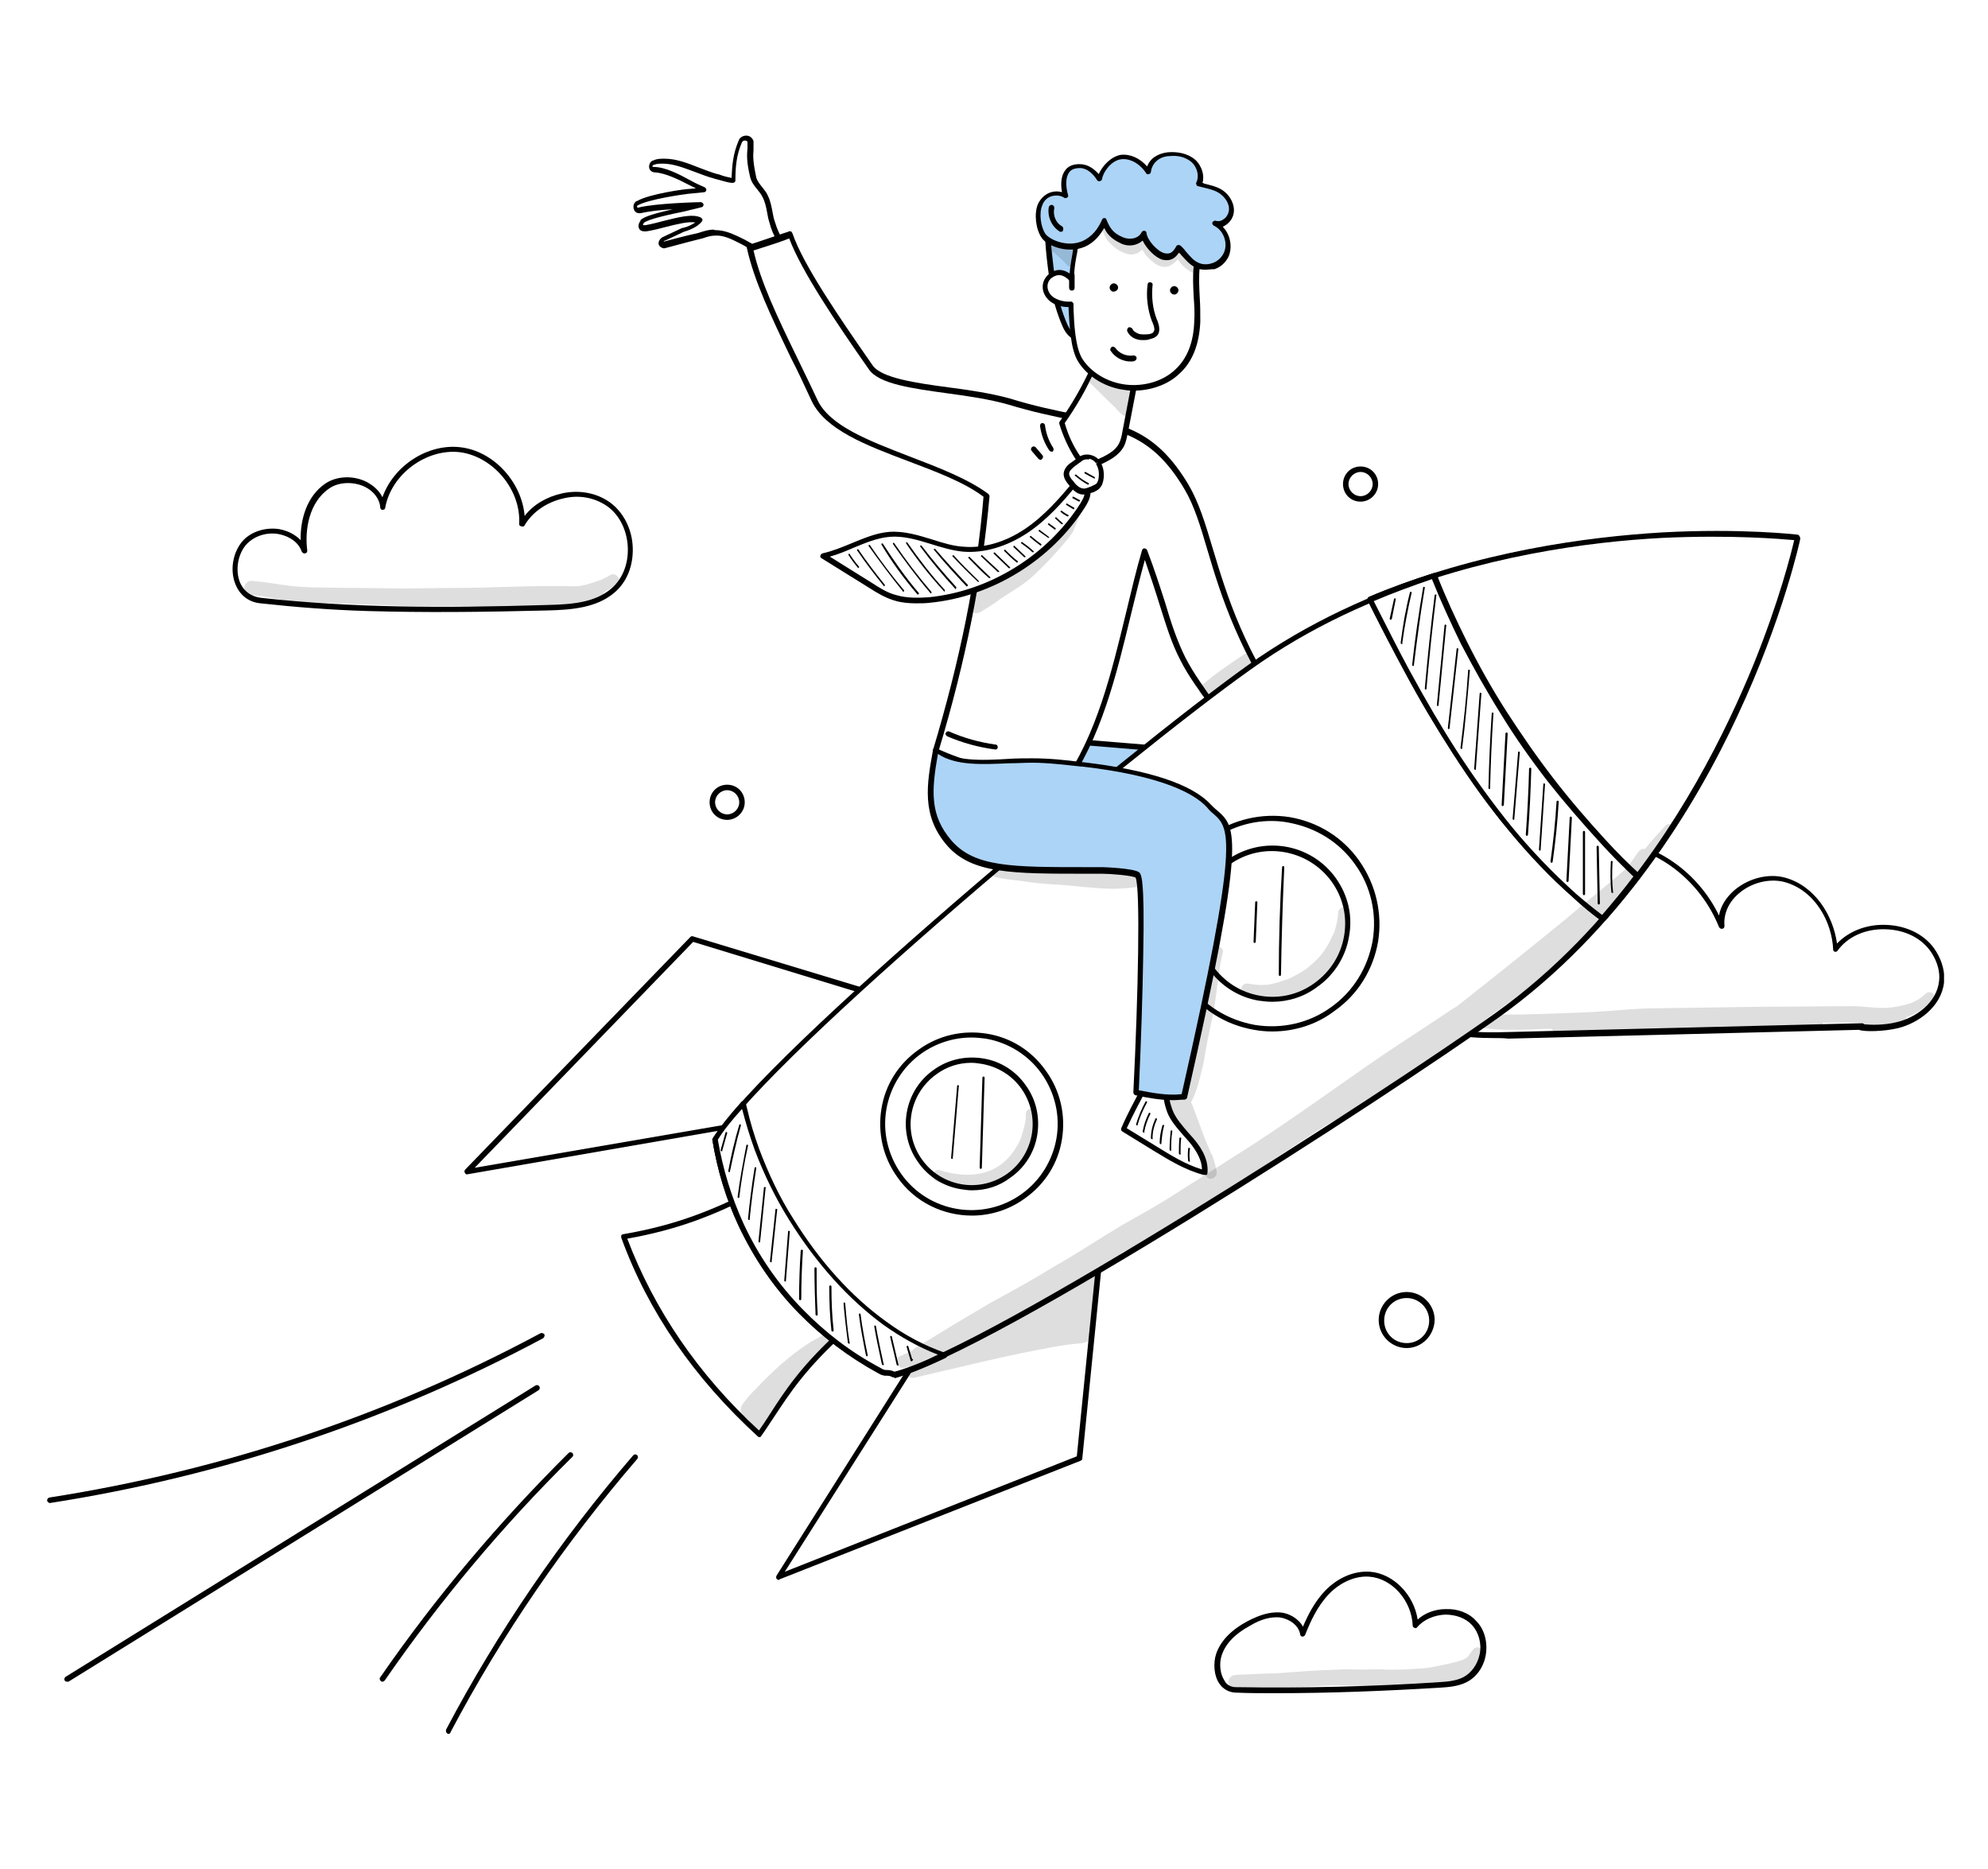 <svg width="633" height="595" viewBox="0 0 633 595" fill="none" xmlns="http://www.w3.org/2000/svg">
<rect width="633" height="595" fill="white"/>
<g clip-path="url(#clip0_46_933)">
<path d="M142.756 552C142.581 552 142.406 552 142.406 551.825C142.057 551.65 141.882 551.125 142.057 550.6C158.485 519.455 178.583 490.059 201.653 463.288C202.002 462.938 202.527 462.938 202.876 463.288C203.226 463.638 203.226 464.163 202.876 464.513C179.982 491.109 159.883 520.33 143.455 551.475C143.455 551.825 143.105 552 142.756 552Z" fill="black"/>
<path d="M121.784 535.377C121.609 535.377 121.434 535.377 121.259 535.202C120.91 534.852 120.735 534.328 121.085 533.978C138.736 508.431 159.009 484.46 181.03 462.588C181.38 462.238 181.904 462.238 182.254 462.588C182.603 462.938 182.603 463.463 182.254 463.813C160.233 485.51 140.134 509.481 122.483 535.027C122.308 535.202 122.133 535.377 121.784 535.377Z" fill="black"/>
<path d="M15.874 478.511C15.524 478.511 15.175 478.161 15 477.811C15 477.286 15.175 476.936 15.699 476.761C70.576 468.187 123.182 450.69 172.117 424.444C172.466 424.269 172.991 424.444 173.34 424.794C173.515 425.144 173.34 425.669 172.991 426.019C123.881 452.265 70.926 469.937 15.874 478.511Z" fill="black"/>
<path d="M21.292 535.377C20.942 535.377 20.768 535.202 20.593 535.027C20.418 534.678 20.418 534.153 20.942 533.803L170.544 441.066C170.894 440.891 171.418 440.891 171.768 441.416C171.942 441.766 171.942 442.291 171.418 442.641L21.816 535.377C21.467 535.377 21.467 535.377 21.292 535.377Z" fill="black"/>
<path d="M226.645 255.419C226.645 252.794 228.742 250.694 231.364 250.694C233.985 250.694 236.083 252.794 236.083 255.419C236.083 258.043 233.985 260.143 231.364 260.143C228.917 260.143 226.645 258.043 226.645 255.419Z" fill="white"/>
<path d="M231.538 261.018C228.393 261.018 225.946 258.568 225.946 255.419C225.946 252.269 228.393 249.82 231.538 249.82C234.684 249.82 237.131 252.269 237.131 255.419C237.131 258.568 234.509 261.018 231.538 261.018ZM231.538 251.569C229.441 251.569 227.693 253.319 227.693 255.419C227.693 257.518 229.441 259.268 231.538 259.268C233.636 259.268 235.383 257.518 235.383 255.419C235.383 253.319 233.636 251.569 231.538 251.569Z" fill="black"/>
<path d="M428.328 154.109C428.328 151.484 430.425 149.384 433.046 149.384C435.668 149.384 437.765 151.484 437.765 154.109C437.765 156.733 435.668 158.833 433.046 158.833C430.6 158.833 428.328 156.733 428.328 154.109Z" fill="white"/>
<path d="M433.221 159.708C430.075 159.708 427.628 157.258 427.628 154.109C427.628 150.959 430.075 148.509 433.221 148.509C436.367 148.509 438.814 150.959 438.814 154.109C438.814 157.258 436.192 159.708 433.221 159.708ZM433.221 150.259C431.124 150.259 429.376 152.009 429.376 154.109C429.376 156.208 431.124 157.958 433.221 157.958C435.318 157.958 437.066 156.208 437.066 154.109C437.066 152.009 435.318 150.259 433.221 150.259Z" fill="black"/>
<path d="M439.862 420.419C439.862 416.045 443.532 412.371 447.902 412.371C452.271 412.371 455.941 416.045 455.941 420.419C455.941 424.794 452.271 428.468 447.902 428.468C443.532 428.468 439.862 424.794 439.862 420.419Z" fill="white"/>
<path d="M447.901 429.168C443.008 429.168 438.988 425.144 438.988 420.244C438.988 415.345 443.008 411.321 447.901 411.321C452.795 411.321 456.815 415.345 456.815 420.244C456.64 425.319 452.62 429.168 447.901 429.168ZM447.901 413.245C443.882 413.245 440.736 416.395 440.736 420.419C440.736 424.444 443.882 427.593 447.901 427.593C451.921 427.593 455.067 424.444 455.067 420.419C455.067 416.395 451.746 413.245 447.901 413.245Z" fill="black"/>
<path d="M592.96 326.633C555.384 327.508 517.984 328.558 480.409 329.433C469.923 329.783 458.563 329.608 450.698 322.784C441.785 315.085 441.785 299.687 450.523 291.988C459.262 284.289 474.991 286.039 481.632 295.663C481.457 280.265 497.187 267.492 512.916 268.017C528.645 268.542 542.452 280.44 548.219 294.788C547.17 285.164 558.705 277.291 568.317 279.74C577.93 282.19 584.046 292.338 584.396 301.962C591.387 291.988 609.388 292.338 615.854 302.837C617.602 305.636 618.476 308.961 618.126 312.11C617.427 318.934 610.961 324.184 604.145 325.933C597.154 327.858 589.989 326.808 592.96 326.633Z" fill="white"/>
<path d="M475.69 330.483C466.253 330.483 456.815 329.433 449.999 323.659C445.63 319.809 443.008 314.035 443.008 307.736C443.008 301.437 445.455 295.488 449.824 291.813C454.194 287.964 460.485 286.214 466.777 286.914C472.369 287.614 477.263 290.064 480.758 293.738C481.283 287.614 484.254 281.84 489.147 276.941C495.439 270.641 504.352 267.142 512.916 267.492C526.897 268.017 540.704 277.64 547.345 291.463C547.869 288.489 549.617 285.689 552.239 283.415C556.783 279.565 563.074 277.99 568.317 279.39C577.93 282.015 583.697 291.463 584.92 300.387C588.59 296.538 594.183 294.263 600.3 294.438C607.291 294.613 613.408 297.762 616.553 303.012C618.476 306.161 619.35 309.661 619 312.81C618.126 320.509 610.786 325.758 604.32 327.333C599.95 328.383 593.659 328.558 591.911 327.858L480.234 330.658C478.836 330.483 477.263 330.483 475.69 330.483ZM463.981 288.314C459.087 288.314 454.368 289.889 451.048 292.863C447.028 296.363 444.756 301.787 444.756 307.561C444.756 313.51 447.203 318.759 451.222 322.259C458.563 328.558 469.224 328.908 480.409 328.558L592.785 325.758H592.96C593.134 325.758 593.484 325.933 593.659 326.108C595.581 326.283 599.776 326.458 603.97 325.408C609.912 324.009 616.728 319.284 617.427 312.285C617.777 309.486 616.903 306.336 615.155 303.537C612.184 298.812 606.766 296.013 600.3 295.838C593.834 295.663 588.241 298.287 585.095 302.662C584.92 303.012 584.571 303.012 584.221 303.012C583.872 302.837 583.697 302.662 583.697 302.312C583.347 293.563 577.93 283.415 568.143 280.79C563.424 279.565 557.656 280.965 553.637 284.464C550.316 287.264 548.743 291.113 549.093 294.788C549.093 295.138 548.918 295.663 548.394 295.663C548.044 295.838 547.52 295.488 547.345 295.138C541.403 280.265 527.247 269.417 512.916 268.892C504.876 268.542 496.487 271.866 490.371 277.815C485.128 282.89 482.331 289.189 482.506 295.663C482.506 296.013 482.331 296.363 481.982 296.538C481.632 296.713 481.283 296.538 481.108 296.188C477.962 291.813 472.894 289.014 466.952 288.314C465.728 288.314 464.854 288.314 463.981 288.314Z" fill="black"/>
<g opacity="0.129">
<path d="M613.233 316.31C613.233 316.485 613.233 316.485 613.233 316.31C611.485 317.71 611.66 317.885 609.039 319.109C607.466 319.809 603.796 320.684 600.65 320.859C597.154 321.034 593.484 320.334 589.989 320.334C580.377 320.334 570.939 320.509 561.327 320.509C549.093 320.684 536.684 320.859 524.451 321.034C520.081 321.209 515.887 321.559 511.518 321.909C506.624 322.259 501.556 322.434 496.488 322.609C488.973 322.784 481.632 323.309 474.117 322.784C472.894 322.609 471.496 322.259 470.622 323.309C469.224 324.708 470.272 327.508 472.37 327.333C477.613 328.033 482.856 327.858 487.924 327.683C490.021 327.683 491.944 327.508 494.041 327.508C494.216 328.033 494.74 328.383 495.439 328.208C501.556 328.733 507.673 328.383 513.79 328.733C528.121 329.258 542.627 329.083 556.958 328.208C562.201 327.858 567.619 327.683 572.862 327.508C574.784 327.508 576.532 327.333 578.454 327.158C578.978 327.158 579.677 327.158 580.027 326.633C580.377 326.283 580.377 325.933 580.377 325.583C583.872 325.583 587.193 325.583 590.688 325.583C591.562 325.583 592.436 325.583 593.309 325.583C593.309 326.108 593.484 326.633 594.009 326.808C594.533 327.158 595.232 326.983 595.756 326.983C596.805 326.808 597.853 326.808 598.902 326.633C600.65 326.458 602.397 325.933 604.145 325.583C604.844 325.408 605.718 325.233 606.417 324.883C606.767 324.534 606.941 324.184 606.941 323.834C609.738 322.959 612.359 321.384 614.282 319.284C614.806 318.584 615.855 318.059 615.855 317.01C615.855 316.135 614.107 315.435 613.233 316.31Z" fill="black"/>
</g>
<path d="M393.548 538.002C415.045 538.352 436.716 537.827 458.038 536.427C460.834 536.252 463.631 536.077 466.252 534.853C472.544 531.703 474.117 521.904 469.223 516.83C464.33 511.756 454.892 512.281 450.348 517.705C449.999 509.656 443.707 501.957 435.842 501.432C430.774 501.083 425.706 503.707 422.21 507.382C418.715 511.056 416.443 515.78 414.521 520.505C413.996 517.18 410.501 514.73 407.006 514.381C403.51 514.031 400.19 515.43 397.219 517.005C393.199 519.28 389.179 522.429 387.606 526.804C386.383 531.178 387.956 538.002 393.548 538.002Z" fill="white"/>
<path d="M406.132 539.052C401.937 539.052 397.743 539.052 393.723 538.877C391.451 538.877 389.529 537.827 388.305 536.077C386.558 533.628 386.208 529.603 387.257 526.454C388.655 522.429 391.976 518.93 397.219 516.13C401.238 514.031 404.384 513.156 407.53 513.331C410.326 513.506 413.472 515.255 414.87 517.88C416.443 514.206 418.54 510.006 421.861 506.507C425.881 502.307 431.124 500.033 436.192 500.383C443.532 500.908 450.173 507.557 451.397 515.605C453.669 513.506 456.989 512.281 460.31 512.281C464.155 512.106 467.825 513.506 470.097 516.13C472.719 518.755 473.767 522.954 473.068 526.979C472.369 530.828 470.097 533.978 466.951 535.552C464.155 536.952 461.009 537.127 458.388 537.302C440.911 538.352 423.434 539.052 406.132 539.052ZM393.549 537.127C415.045 537.477 436.716 536.952 458.038 535.552C460.66 535.377 463.456 535.203 465.903 533.978C468.524 532.578 470.447 529.953 471.146 526.629C471.845 523.129 470.796 519.63 468.699 517.355C466.602 515.08 463.456 514.031 460.135 514.031C456.64 514.206 453.319 515.605 451.222 518.055C451.047 518.405 450.698 518.405 450.348 518.23C449.999 518.055 449.824 517.88 449.824 517.53C449.474 509.481 443.183 502.482 436.017 501.957C431.648 501.607 426.755 503.707 423.084 507.557C419.414 511.406 417.142 516.48 415.569 520.505C415.395 520.855 415.045 521.03 414.695 521.03C414.346 521.03 413.996 520.68 413.996 520.33C413.472 517.18 410.152 515.255 407.355 514.906C404.559 514.731 401.588 515.43 398.092 517.53C393.199 520.155 390.228 523.304 389.005 526.979C388.131 529.603 388.48 532.928 389.878 535.028C390.577 536.427 391.976 537.127 393.549 537.127Z" fill="black"/>
<g opacity="0.129">
<path d="M472.369 526.104C472.369 524.879 470.621 524.004 469.573 524.704C469.223 524.879 469.049 525.054 468.874 525.404C468.874 525.404 468.874 525.404 468.699 525.579C468 526.454 467.65 527.504 466.252 528.204C464.854 529.078 455.766 530.828 454.543 531.003C449.999 531.353 445.63 531.703 441.086 531.528C438.814 531.353 436.367 531.528 434.095 531.528C431.473 531.528 428.852 531.353 426.23 531.528C419.589 531.703 412.948 532.228 406.132 532.753C402.986 532.753 399.665 532.928 396.52 533.103C395.471 533.103 394.422 533.103 393.374 533.278C392.849 533.278 392.15 533.453 391.801 533.978C390.403 535.203 391.451 537.827 393.374 537.652C398.617 537.477 403.685 537.477 408.928 537.302C414.521 537.127 419.939 536.602 425.531 536.602C428.677 536.427 431.823 536.777 434.969 536.777C438.289 536.777 441.435 536.777 444.756 536.777C449.3 536.602 453.145 536.077 456.465 535.552C456.64 536.427 457.514 537.127 458.737 536.777C461.184 536.427 463.456 536.077 465.728 535.203C466.777 534.678 467.825 534.328 468.524 533.453C468.874 532.928 468.874 532.403 468.699 531.878C469.049 531.703 469.398 531.353 469.922 531.003C471.146 529.953 472.194 528.729 472.544 527.154C472.544 527.154 472.544 527.154 472.544 526.979C472.369 526.629 472.369 526.454 472.369 526.104Z" fill="black"/>
</g>
<path d="M203.75 66.972C202.352 67.321 201.653 65.397 202.876 64.697C206.371 62.772 217.557 61.022 219.129 60.847C220.877 60.672 222.8 60.497 224.198 60.322C219.829 58.573 213.013 54.023 208.294 53.848C207.07 53.848 206.546 52.274 207.595 51.749C207.77 51.749 207.77 51.574 207.944 51.574C208.993 51.224 210.042 51.224 211.09 51.224C216.683 51.224 222.101 54.723 227.693 56.123C228.742 56.473 232.062 57.348 233.286 57.523C233.286 52.799 233.81 48.949 235.558 45.1C236.082 43.7 238.179 43.7 238.704 45.275C238.704 48.599 238.004 49.824 239.577 56.648C240.102 58.573 242.548 60.847 243.422 62.597C244.646 65.222 244.82 68.196 245.694 70.996C246.918 75.37 249.539 79.57 253.035 82.544C252.685 83.769 250.413 85.869 247.617 86.394C244.646 81.669 239.577 78.52 234.509 76.07C232.237 75.02 229.965 74.145 227.518 74.145C225.945 74.145 224.373 74.67 222.8 75.195C218.43 76.245 211.44 78.17 211.44 78.17C209.692 77.82 210.741 76.42 211.44 76.245L217.557 73.445C219.304 72.921 221.751 72.046 222.974 70.471C219.479 68.896 212.313 71.696 205.847 72.921C203.75 73.27 203.925 71.696 204.624 70.821C206.546 68.721 220.877 66.447 223.673 65.572C223.499 65.047 209.168 65.397 203.75 66.972Z" fill="white"/>
<path d="M247.442 87.094C247.092 87.094 246.918 86.918 246.743 86.744C244.296 82.894 240.102 79.57 234.159 76.77C231.713 75.545 229.615 74.845 227.518 75.02C226.47 75.02 225.246 75.37 224.198 75.72C223.848 75.895 223.499 75.895 222.974 76.07C218.605 77.12 211.789 79.045 211.614 79.045C211.44 79.045 211.44 79.045 211.265 79.045C209.867 78.695 209.692 77.82 209.692 77.47C209.692 76.595 210.391 75.72 211.265 75.37L217.207 72.571H217.382C218.955 72.221 220.353 71.521 221.401 70.821C219.129 70.471 215.634 71.346 212.139 72.221C210.216 72.746 208.119 73.27 206.022 73.621C204.624 73.796 203.925 73.445 203.575 72.921C203.051 72.046 203.4 70.996 203.925 70.296C203.925 70.296 203.925 70.296 203.925 70.121C204.973 68.896 208.993 67.846 214.236 66.621C210.391 66.796 206.371 67.321 204.099 67.846C203.051 68.021 202.177 67.671 201.827 66.621C201.478 65.572 201.827 64.522 202.701 63.997H202.876C206.721 61.722 218.256 60.148 219.479 60.148C220.178 60.148 220.877 59.972 221.576 59.972C221.052 59.623 220.528 59.448 219.828 59.098C216.158 57.173 211.789 55.073 208.643 54.898C207.769 54.898 206.896 54.373 206.721 53.498C206.546 52.624 206.896 51.749 207.595 51.224C207.769 51.224 207.944 51.049 208.119 51.049C209.168 50.524 210.391 50.524 211.614 50.524C215.284 50.524 218.955 51.924 222.45 53.324C224.372 54.023 226.47 54.898 228.392 55.423C228.742 55.423 229.091 55.598 229.615 55.773C230.489 56.123 232.062 56.473 232.936 56.648C233.111 52.449 233.46 48.774 235.208 44.75C235.558 43.7 236.606 43.175 237.655 43.175C238.703 43.175 239.577 43.875 239.927 44.925C239.927 44.925 239.927 45.1 239.927 45.275C239.927 46.15 239.927 47.024 239.927 47.724C239.752 49.649 239.752 51.574 240.801 56.473C240.975 57.348 241.849 58.573 242.723 59.623C243.422 60.497 244.121 61.372 244.471 62.247C245.345 63.997 245.694 65.922 246.044 67.846C246.218 68.721 246.393 69.771 246.743 70.646C247.966 74.845 250.413 78.87 253.734 81.844C253.908 82.019 254.083 82.369 254.083 82.719C253.384 84.119 250.588 86.394 247.442 87.094C247.617 87.094 247.617 87.094 247.442 87.094ZM227.868 73.27C230.315 73.27 232.587 74.145 234.859 75.195C240.975 77.995 245.17 81.319 247.966 85.169C249.889 84.644 251.462 83.244 251.986 82.369C248.665 79.22 246.044 75.195 244.995 70.821C244.646 69.771 244.471 68.896 244.296 67.846C243.947 65.922 243.597 64.172 242.723 62.597C242.374 61.897 241.849 61.197 241.15 60.322C240.102 59.098 239.228 57.873 238.878 56.473C237.655 51.399 237.83 49.299 238.004 47.199C238.004 46.499 238.004 45.8 238.004 45.1C237.655 44.75 237.305 44.75 237.131 44.75C236.956 44.75 236.606 44.75 236.257 45.275C234.509 49.299 234.159 52.974 234.159 57.523C234.159 57.698 233.985 58.048 233.81 58.048C233.635 58.223 233.46 58.223 233.111 58.223C232.237 58.223 230.489 57.698 228.567 57.173C228.043 56.998 227.693 56.998 227.344 56.823C225.246 56.298 223.149 55.423 221.227 54.723C217.906 53.498 214.411 52.099 211.09 52.099C210.041 52.099 209.168 52.099 208.294 52.449C208.119 52.449 208.119 52.449 207.944 52.624C207.769 52.624 207.769 52.799 207.769 52.974C207.769 53.148 207.944 53.148 208.119 53.148C211.789 53.148 216.158 55.423 220.003 57.523C221.576 58.398 223.149 59.098 224.372 59.623C224.722 59.797 224.897 60.148 224.897 60.497C224.897 60.847 224.547 61.197 224.198 61.197C222.625 61.372 220.877 61.547 218.955 61.722C217.382 61.897 206.371 63.472 203.051 65.397C202.701 65.572 202.876 65.922 202.876 65.922C203.051 66.272 203.225 66.097 203.225 66.097C208.643 64.697 222.625 64.347 223.149 64.347C223.499 64.347 223.848 64.697 224.023 65.047C224.023 65.397 223.848 65.922 223.499 65.922C222.45 66.272 220.528 66.621 217.906 67.321C213.537 68.196 206.197 69.771 204.973 70.996C204.798 71.346 204.624 71.696 204.798 71.696C204.798 71.696 204.798 71.696 204.973 71.696C205.148 71.696 205.148 71.696 205.497 71.696C207.42 71.346 209.517 70.821 211.44 70.296C216.333 69.071 220.528 68.021 223.149 69.246C223.324 69.421 223.499 69.596 223.673 69.771C223.673 69.946 223.673 70.296 223.499 70.471C222.1 72.396 218.955 73.445 217.731 73.796L211.789 76.595H211.614C211.614 76.595 211.44 76.77 211.265 76.945C212.488 76.595 218.43 75.02 222.45 74.145C222.8 73.97 223.149 73.97 223.499 73.796C224.722 73.445 225.945 73.096 227.169 73.096C227.518 73.27 227.693 73.27 227.868 73.27Z" fill="black"/>
<path d="M341.293 236.871C343.215 236.172 345.312 236.347 347.41 236.521C353.002 237.046 358.595 237.396 364.362 237.921C367.683 238.096 371.353 238.621 373.275 241.246C374.499 242.996 374.848 245.445 374.149 247.545C373.45 249.645 372.227 251.394 370.654 252.969C369.081 254.544 366.984 255.944 364.712 256.469C359.993 257.518 355.274 254.894 351.429 251.919C348.458 249.645 345.487 247.02 342.866 244.22C341.992 243.171 340.943 242.121 340.594 240.896C340.069 239.146 340.943 237.221 341.293 236.871Z" fill="#ACD4F7"/>
<path d="M362.44 257.518C357.896 257.518 353.876 254.719 350.905 252.619C347.934 250.344 344.963 247.72 342.167 244.92C341.118 243.87 340.069 242.646 339.72 241.246C339.195 239.146 340.069 236.871 340.594 236.347C340.768 236.172 340.768 236.172 340.943 235.997C343.04 235.297 345.487 235.472 347.41 235.647L364.362 237.046C367.857 237.396 371.702 237.921 373.974 240.721C375.373 242.646 375.722 245.27 375.023 247.72C374.499 249.645 373.101 251.569 371.178 253.494C369.081 255.419 366.984 256.818 364.886 257.168C364.187 257.518 363.314 257.518 362.44 257.518ZM341.817 237.571C341.467 238.096 341.118 239.496 341.467 240.896C341.817 241.946 342.691 242.996 343.565 243.87C346.186 246.495 349.157 249.12 352.128 251.394C355.274 253.844 359.993 256.818 364.537 255.769C366.285 255.419 368.207 254.194 369.955 252.444C371.702 250.694 372.751 249.12 373.275 247.37C373.8 245.445 373.625 243.171 372.576 241.771C370.829 239.496 367.333 238.971 364.187 238.796L347.235 237.396C345.487 237.221 343.565 237.046 341.817 237.571Z" fill="black"/>
<path d="M297.95 239.146C305.815 213.075 311.757 186.304 314.029 157.958C298.3 146.06 266.142 142.385 259.326 127.513C250.238 107.915 241.675 92.693 238.878 79.045C238.878 79.045 252.161 74.67 251.636 74.67C255.132 84.994 267.191 102.491 277.327 117.014C282.221 124.013 306.339 123.488 321.194 127.862C349.332 136.786 363.838 131.537 377.819 155.333C386.907 170.556 386.034 195.927 412.773 232.497C408.753 236.521 404.559 240.371 399.84 243.171C395.296 236.871 390.752 230.747 386.208 224.448C382.713 219.724 379.392 215 376.596 209.925C373.8 204.326 371.877 198.377 369.955 192.428C368.207 187.004 366.634 181.58 364.362 175.63C357.022 201.177 353.527 229.697 338.496 250.694C324.515 247.895 309.66 244.57 297.95 239.146Z" fill="white"/>
<path d="M338.496 251.569C324.165 248.595 309.31 245.445 297.601 239.846C297.251 239.671 297.076 239.321 297.076 238.796C305.64 210.275 311.058 183.854 313.155 158.133C306.863 153.409 297.775 150.084 289.037 146.76C275.58 141.685 262.822 136.786 258.452 127.688C256.18 122.788 254.083 118.239 251.811 113.865C245.52 100.741 240.102 89.368 237.83 79.045C237.655 78.695 238.004 78.17 238.354 77.995C242.723 76.595 249.714 74.145 250.937 73.796C251.112 73.621 251.462 73.621 251.636 73.621C251.986 73.621 252.161 73.97 252.335 74.32C255.831 84.469 267.366 101.266 277.852 116.314C280.648 120.339 291.484 121.913 301.97 123.313C308.786 124.188 315.602 125.238 321.369 126.813C329.234 129.262 336.05 130.662 342.166 131.887C357.896 135.036 368.207 137.136 378.518 154.459C381.664 159.883 383.761 166.532 386.033 174.231C390.577 189.278 395.995 207.826 413.472 231.622C413.647 231.972 413.647 232.497 413.472 232.672C408.928 237.396 404.559 240.896 400.364 243.52C400.015 243.695 399.491 243.695 399.316 243.345L385.509 224.973C382.188 220.249 378.518 215.525 375.897 210.275C372.926 204.676 371.178 198.552 369.256 192.603C367.857 188.054 366.285 183.329 364.537 178.255C362.964 183.854 361.566 189.803 360.168 195.403C355.449 215 350.555 235.297 339.195 251.044C339.021 251.394 338.671 251.569 338.496 251.569ZM298.999 238.621C310.359 243.695 324.515 246.845 338.147 249.645C349.157 234.072 353.876 214.3 358.595 194.878C360.168 188.404 361.741 181.58 363.663 175.106C363.838 174.756 364.013 174.581 364.362 174.581C364.712 174.581 365.061 174.756 365.236 175.106C367.508 181.055 369.256 186.479 371.003 191.903C372.751 197.852 374.673 203.801 377.47 209.4C380.091 214.475 383.587 219.199 386.907 223.923L400.19 241.946C403.86 239.496 407.705 236.346 411.724 232.322C394.597 208.701 388.655 189.278 384.46 175.106C382.188 167.407 380.266 160.933 377.12 155.683C367.158 138.886 357.022 136.961 341.817 133.812C335.7 132.587 328.884 131.187 320.845 128.737C315.252 127.163 308.436 126.113 301.795 125.238C290.435 123.663 279.774 122.263 276.628 117.539C266.317 102.841 255.132 86.219 251.287 75.895C249.714 76.595 246.568 77.645 239.927 79.745C242.199 89.718 247.442 100.741 253.559 113.34C255.656 117.714 257.928 122.263 260.2 127.163C264.045 135.561 276.628 140.286 289.736 145.36C298.824 148.859 308.087 152.359 314.728 157.258C314.903 157.433 315.077 157.783 315.077 157.958C312.805 183.679 307.562 210.1 298.999 238.621Z" fill="black"/>
<path d="M348.109 117.014C345.313 122.963 342.167 128.737 338.147 134.512C339.196 138.361 340.943 142.21 343.215 145.535C343.914 146.41 344.613 147.46 345.662 147.81C346.885 148.334 348.284 147.635 349.507 147.11C352.478 145.71 355.624 144.135 357.197 141.336C357.896 140.111 358.071 138.711 358.42 137.311C359.469 132.237 360.343 126.988 361.391 121.913C358.42 120.514 355.449 118.939 352.478 117.539C350.905 117.189 349.507 116.489 348.109 117.014Z" fill="white"/>
<path d="M346.71 149.034C346.361 149.034 345.837 149.034 345.487 148.859C344.089 148.334 343.215 147.285 342.516 146.235C340.244 142.735 338.496 138.886 337.273 134.861C337.273 134.686 337.273 134.337 337.448 134.162C341.293 128.737 344.613 122.963 347.41 116.839C347.584 116.664 347.759 116.489 347.934 116.314C349.682 115.614 351.429 116.489 352.653 117.189L361.566 121.563C361.915 121.738 362.09 122.088 362.09 122.438L359.119 137.836C358.769 139.236 358.595 140.636 357.896 142.035C356.323 145.01 353.352 146.585 349.856 148.159C348.808 148.509 347.759 149.034 346.71 149.034ZM339.021 134.686C340.069 138.361 341.642 141.86 343.914 145.185C344.438 146.06 345.138 146.935 346.011 147.11C347.06 147.46 348.109 146.935 349.157 146.41C352.303 145.01 355.099 143.61 356.323 141.161C356.847 140.111 357.197 138.711 357.371 137.486L360.168 122.788L351.779 118.589C350.73 118.064 349.682 117.539 348.633 117.714C346.011 123.838 342.691 129.437 339.021 134.686Z" fill="black"/>
<path d="M283.969 318.234L220.353 298.987L148.698 373.001L254.433 354.804L283.969 318.234Z" fill="white"/>
<path d="M148.698 373.876C148.348 373.876 148.173 373.701 147.999 373.351C147.824 373.001 147.824 372.651 148.173 372.301L219.828 298.287C220.003 298.112 220.353 297.937 220.702 298.112L284.318 317.36C284.668 317.36 284.842 317.71 284.842 317.884C284.842 318.234 284.842 318.409 284.668 318.584L255.132 355.154C254.957 355.329 254.782 355.504 254.607 355.504L148.698 373.876ZM220.702 299.862L151.144 371.777L253.908 354.104L282.57 318.759L220.702 299.862Z" fill="black"/>
<path d="M350.381 398.198L343.739 464.338L247.966 502.132L305.29 411.496L350.381 398.198Z" fill="white"/>
<path d="M247.966 503.007C247.792 503.007 247.442 502.832 247.267 502.657C247.093 502.307 247.093 501.957 247.267 501.607L304.591 410.971C304.766 410.796 304.941 410.621 305.116 410.621L350.206 397.323C350.556 397.323 350.73 397.323 350.905 397.498C351.08 397.673 351.255 398.023 351.255 398.198L344.613 464.338C344.613 464.688 344.439 464.863 344.089 465.038L248.141 502.832C248.141 503.007 247.966 503.007 247.966 503.007ZM305.815 412.196L249.889 500.383L342.866 463.638L349.332 399.248L305.815 412.196Z" fill="black"/>
<path d="M269.463 422.869C252.336 438.092 248.141 447.54 241.849 456.639C221.751 438.442 207.245 417.095 198.507 393.648C215.634 390.674 226.47 385.949 239.577 379.825C249.015 395.398 260.55 409.221 269.463 422.869Z" fill="white"/>
<path d="M241.849 457.514C241.675 457.514 241.5 457.514 241.325 457.339C221.052 438.792 206.371 417.62 197.808 393.998C197.808 393.823 197.808 393.473 197.808 393.298C197.982 393.123 198.157 392.948 198.332 392.948C215.634 389.974 226.644 385.25 239.228 379.125C239.577 378.95 240.102 379.125 240.276 379.475C245.694 388.399 251.986 396.973 257.928 405.197C262.297 411.146 266.492 416.745 270.162 422.519C270.337 422.869 270.337 423.394 269.987 423.569C256.53 435.467 251.287 443.866 246.393 451.215C244.995 453.315 243.772 455.239 242.374 457.164C242.374 457.339 242.199 457.514 241.849 457.514ZM199.73 394.348C208.294 416.92 222.275 437.567 241.675 455.414C242.898 453.664 243.947 452.09 245.17 450.165C249.889 442.816 255.306 434.417 268.414 422.694C264.744 417.27 260.724 411.846 256.53 406.071C250.588 398.023 244.646 389.799 239.228 380.875C227.169 386.824 216.333 391.374 199.73 394.348Z" fill="black"/>
<path d="M236.082 389.974C240.801 400.122 247.093 409.396 254.957 417.27C262.123 424.619 270.512 431.093 279.949 436.167C282.396 437.567 282.221 436.342 284.843 437.567C315.602 429.693 440.911 348.855 476.739 323.309C551.365 269.942 572.512 171.256 572.512 171.256C572.512 171.256 472.544 159.008 397.743 212.375C360.343 238.971 245.17 335.032 227.868 362.503C229.266 372.126 232.063 381.4 236.082 389.974Z" fill="white"/>
<path d="M284.668 438.442C284.493 438.442 284.493 438.442 284.318 438.442C283.27 437.917 282.745 437.917 282.221 437.917C281.522 437.917 280.823 437.917 279.425 437.042C270.162 431.968 261.598 425.494 254.258 417.97C246.393 409.921 240.102 400.647 235.208 390.324C231.189 381.75 228.392 372.476 226.819 362.853C226.819 362.678 226.819 362.503 226.994 362.328C244.296 334.857 358.77 239.321 397.219 211.85C436.017 184.204 481.457 174.406 512.915 171.081C546.995 167.407 572.162 170.556 572.511 170.556C572.686 170.556 573.036 170.731 573.036 170.906C573.211 171.081 573.211 171.256 573.211 171.606C573.211 171.781 567.793 196.802 553.287 227.773C540.005 256.469 515.886 296.363 477.088 324.009C442.833 348.505 316.65 430.218 285.017 438.442C284.842 438.442 284.842 438.442 284.668 438.442ZM228.567 362.853C230.14 372.127 232.936 381.225 236.781 389.624C241.5 399.772 247.792 408.871 255.481 416.745C262.822 424.269 271.036 430.568 280.299 435.467C281.347 436.167 281.871 436.167 282.396 436.167C282.92 436.167 283.619 436.167 284.842 436.692C315.427 428.468 439.687 348.505 476.039 322.609C514.488 295.138 538.257 255.419 551.539 227.073C564.297 199.602 570.065 176.855 571.113 172.131C566.22 171.606 542.976 169.681 512.915 172.831C481.632 176.155 436.367 185.779 398.092 213.25C359.818 240.371 246.393 335.032 228.567 362.853Z" fill="black"/>
<path d="M281.697 421.119C269.638 412.371 259.676 400.647 251.811 388.049C247.442 381.05 243.772 373.526 240.976 365.652C239.403 361.628 238.179 357.604 237.131 353.404C236.956 352.704 236.781 352.004 236.607 351.305C232.587 355.854 229.441 359.703 227.519 362.678C229.091 372.301 231.888 381.4 235.907 389.974C240.626 400.122 246.918 409.396 254.782 417.27C261.948 424.619 270.337 431.093 279.774 436.167C282.221 437.567 282.046 436.342 284.668 437.567C288.688 436.517 294.105 434.417 300.747 431.268C293.931 428.818 287.639 425.319 281.697 421.119Z" fill="white"/>
<path d="M284.668 438.442C284.493 438.442 284.493 438.442 284.318 438.442C283.27 437.917 282.745 437.917 282.221 437.917C281.522 437.917 280.823 437.917 279.425 437.042C270.162 431.968 261.598 425.494 254.258 417.97C246.393 409.921 240.102 400.647 235.208 390.324C231.189 381.75 228.392 372.476 226.819 362.853C226.819 362.678 226.819 362.503 226.994 362.328C228.917 359.353 231.888 355.504 236.082 350.78C236.257 350.605 236.606 350.43 236.956 350.605C237.305 350.605 237.48 350.955 237.48 351.305C237.655 352.004 237.83 352.704 238.005 353.404C238.878 357.254 240.102 361.278 241.675 365.652C244.646 373.526 248.141 381.05 252.51 387.874C261.074 401.697 271.036 412.72 282.221 420.769C288.163 425.144 294.455 428.468 301.096 430.743C301.445 430.918 301.62 431.093 301.62 431.443C301.62 431.793 301.445 432.143 301.096 432.318C294.105 435.642 288.687 437.742 284.842 438.792C284.842 438.442 284.842 438.442 284.668 438.442ZM228.567 362.853C230.14 372.126 232.936 381.225 236.781 389.624C241.5 399.772 247.792 408.871 255.481 416.745C262.822 424.269 271.036 430.568 280.299 435.467C281.347 436.167 281.871 436.167 282.396 436.167C282.92 436.167 283.619 436.167 284.842 436.692C288.163 435.817 292.882 434.067 298.649 431.268C292.707 428.993 286.765 425.669 281.347 421.819C270.162 413.595 260.025 402.397 251.287 388.399C246.918 381.4 243.248 373.876 240.277 366.002C238.704 361.628 237.48 357.604 236.432 353.579C236.432 353.404 236.257 353.229 236.257 353.054C232.761 356.904 230.14 360.228 228.567 362.853Z" fill="black"/>
<path d="M447.901 213.425C452.62 222.174 457.688 230.922 463.106 239.321C468.524 247.72 474.291 255.944 480.758 263.642C487.05 271.341 493.866 278.515 501.206 284.989C504.177 287.614 507.148 290.064 510.294 292.338C557.656 238.796 572.162 171.081 572.162 171.081C572.162 171.081 502.604 162.682 436.192 190.678C440.037 198.552 443.882 206.076 447.901 213.425Z" fill="white"/>
<path d="M510.469 293.388C510.294 293.388 510.119 293.388 509.944 293.213C506.624 290.763 503.653 288.314 500.856 285.689C493.691 279.39 486.875 272.216 480.234 264.167C474.117 256.818 468.349 248.77 462.582 239.846C457.514 231.972 452.445 223.573 447.202 213.775C443.532 206.951 439.862 199.952 435.493 191.203C435.318 191.028 435.318 190.678 435.493 190.503C435.493 190.328 435.668 190.153 436.017 189.978C470.447 175.455 505.75 170.906 529.169 169.506C554.685 168.107 572.162 170.206 572.337 170.206C572.511 170.206 572.861 170.381 572.861 170.556C573.036 170.731 573.036 170.906 573.036 171.256C573.036 171.431 569.366 188.579 559.928 211.85C551.19 233.372 535.635 265.042 511.168 292.688C510.993 293.213 510.643 293.388 510.469 293.388ZM448.775 213.075C454.018 222.699 458.912 231.097 463.98 238.971C469.748 247.895 475.515 255.769 481.457 263.118C487.923 270.991 494.914 278.165 501.905 284.464C504.526 286.739 507.323 289.014 510.294 291.288C534.412 263.817 549.617 232.847 558.355 211.5C566.569 191.203 570.414 175.805 571.288 171.956C567.268 171.606 551.364 170.206 529.169 171.256C505.925 172.481 471.32 177.03 437.415 191.203C441.61 199.602 445.105 206.601 448.775 213.075Z" fill="black"/>
<path d="M510.469 268.017C504.526 261.718 499.109 255.244 493.866 248.42C488.622 241.596 483.554 234.597 479.01 227.248C474.466 220.074 470.272 212.55 466.427 204.851C462.931 197.852 459.786 190.678 456.815 183.504C449.999 185.604 443.183 188.229 436.367 191.028C440.212 198.552 444.057 206.076 448.076 213.6C452.795 222.349 457.863 231.097 463.281 239.496C468.699 247.895 474.466 256.119 480.933 263.817C487.224 271.516 494.04 278.69 501.381 285.164C504.352 287.789 507.323 290.239 510.469 292.513C514.313 288.139 517.984 283.59 521.479 279.04C517.634 275.541 513.964 271.691 510.469 268.017Z" fill="white"/>
<path d="M510.469 293.388C510.294 293.388 510.119 293.388 509.944 293.213C506.624 290.764 503.653 288.314 500.856 285.689C493.691 279.39 486.875 272.216 480.234 264.167C474.117 256.819 468.349 248.77 462.582 239.846C457.514 231.972 452.445 223.573 447.202 213.775C443.532 206.951 439.862 199.952 435.493 191.203C435.318 191.028 435.318 190.678 435.493 190.503C435.493 190.328 435.668 190.153 436.017 189.978C442.484 187.179 449.474 184.729 456.465 182.454C456.815 182.279 457.339 182.454 457.514 182.979C460.31 190.153 463.631 197.327 467.126 204.326C470.796 211.675 474.991 219.199 479.709 226.548C484.253 233.547 489.147 240.721 494.565 247.72C499.808 254.544 505.4 261.018 511.168 267.317C515.013 271.516 518.508 275.016 522.178 278.34C522.528 278.69 522.528 279.04 522.353 279.39C518.683 284.115 515.013 288.664 511.342 292.863C510.993 293.213 510.643 293.388 510.469 293.388ZM437.415 191.378C441.61 199.602 445.105 206.601 448.601 213.075C453.844 222.699 458.737 231.097 463.805 238.971C469.573 247.895 475.34 255.769 481.282 263.118C487.749 270.991 494.739 278.165 501.73 284.464C504.352 286.739 507.148 289.014 510.119 291.288C513.44 287.439 516.76 283.415 520.081 279.04C516.76 275.891 513.265 272.391 509.595 268.367C503.827 262.068 498.06 255.419 492.817 248.77C487.399 241.771 482.331 234.597 477.962 227.423C473.243 219.899 469.048 212.375 465.204 205.026C461.883 198.202 458.737 191.378 455.941 184.379C449.824 186.479 443.532 188.754 437.415 191.378Z" fill="black"/>
<path d="M437.877 299.847C441.022 281.661 428.847 264.366 410.682 261.217C392.517 258.068 375.242 270.258 372.097 288.444C368.952 306.63 381.128 323.926 399.292 327.075C417.457 330.224 434.732 318.033 437.877 299.847Z" fill="white"/>
<path d="M405.083 328.383C403.161 328.383 401.238 328.208 399.316 327.858C390.228 326.283 382.363 321.384 377.12 313.86C371.877 306.336 369.78 297.238 371.178 288.314C372.751 279.215 377.645 271.341 385.16 266.092C392.675 260.843 401.763 258.743 410.676 260.143C419.764 261.718 427.628 266.617 432.871 274.141C438.114 281.665 440.212 290.764 438.814 299.687C437.241 308.786 432.347 316.66 424.832 321.909C419.065 326.283 412.074 328.383 405.083 328.383ZM404.908 261.368C398.093 261.368 391.626 263.468 386.033 267.492C378.868 272.566 374.324 280.09 372.751 288.664C371.353 297.238 373.275 305.986 378.344 312.985C383.412 320.159 390.927 324.709 399.491 326.283C408.054 327.683 416.793 325.758 423.783 320.684C430.949 315.61 435.493 308.086 437.066 299.512C438.464 290.939 436.542 282.19 431.473 275.191C426.405 268.017 418.89 263.468 410.326 261.893C408.579 261.543 406.656 261.368 404.908 261.368Z" fill="black"/>
<path d="M391.102 274.491C401.938 266.792 416.793 269.242 424.483 280.09C432.173 290.938 429.726 305.811 418.89 313.51C408.054 321.209 393.199 318.759 385.509 307.911C377.82 297.238 380.266 282.19 391.102 274.491Z" fill="white"/>
<path d="M405.083 318.934C403.685 318.934 402.287 318.759 400.889 318.584C394.422 317.535 388.655 313.86 384.81 308.436C380.965 303.012 379.392 296.538 380.616 289.889C381.664 283.415 385.334 277.64 390.752 273.791C401.937 265.917 417.317 268.367 425.356 279.565C429.201 284.989 430.774 291.463 429.551 298.112C428.502 304.586 424.832 310.361 419.414 314.21C415.22 317.36 410.151 318.934 405.083 318.934ZM391.626 275.191C386.558 278.865 383.237 284.114 382.189 290.239C381.14 296.363 382.538 302.487 386.208 307.561C389.878 312.635 395.121 315.96 401.238 317.01C407.355 318.059 413.472 316.66 418.54 312.985C423.609 309.311 426.929 304.062 427.978 297.937C429.026 291.813 427.628 285.689 423.958 280.615C416.443 270.292 401.937 267.842 391.626 275.191Z" fill="black"/>
<path d="M312.625 386.103C328.155 384.28 339.269 370.199 337.449 354.65C335.629 339.101 321.564 327.974 306.034 329.796C290.503 331.619 279.389 345.7 281.209 361.249C283.029 376.797 297.094 387.925 312.625 386.103Z" fill="white"/>
<path d="M309.485 386.999C300.397 386.999 291.309 382.8 285.716 374.751C281.172 368.452 279.425 360.753 280.648 353.054C281.871 345.355 286.066 338.706 292.532 334.157C298.824 329.608 306.514 327.858 314.203 329.083C321.893 330.308 328.534 334.507 333.078 340.981C337.622 347.28 339.37 354.979 338.147 362.678C336.923 370.377 332.729 377.026 326.262 381.575C321.194 385.25 315.252 386.999 309.485 386.999ZM309.31 330.308C303.717 330.308 298.125 332.057 293.406 335.382C287.464 339.581 283.444 346.055 282.221 353.229C280.997 360.403 282.745 367.752 286.94 373.701C295.678 386.124 312.98 388.924 325.214 380.175C331.156 375.976 335.176 369.502 336.399 362.328C337.622 355.154 335.875 347.805 331.68 341.856C327.486 335.907 321.019 331.882 313.854 330.658C312.456 330.483 310.883 330.308 309.31 330.308Z" fill="black"/>
<path d="M297.601 341.331C306.689 334.857 319.447 336.957 325.913 346.055C332.38 355.154 330.282 367.927 321.194 374.401C312.106 380.875 299.348 378.776 292.882 369.677C286.415 360.578 288.513 347.805 297.601 341.331Z" fill="white"/>
<path d="M309.485 378.951C308.261 378.951 307.213 378.776 305.989 378.601C300.397 377.726 295.503 374.576 292.357 370.027C285.541 360.578 287.813 347.28 297.251 340.631C301.795 337.307 307.388 336.082 312.98 336.957C318.573 337.832 323.466 340.981 326.612 345.53C329.933 350.08 331.156 355.679 330.282 361.278C329.408 366.877 326.263 371.777 321.719 374.926C318.048 377.726 313.854 378.951 309.485 378.951ZM309.31 338.356C305.29 338.356 301.445 339.581 298.125 342.031C289.386 348.33 287.289 360.403 293.581 369.152C296.552 373.351 301.096 376.151 306.164 377.026C311.232 377.901 316.475 376.676 320.67 373.701C324.864 370.727 327.661 366.177 328.535 361.103C329.408 356.029 328.185 350.78 325.214 346.58C322.243 342.381 317.699 339.581 312.631 338.706C311.582 338.531 310.359 338.356 309.31 338.356Z" fill="black"/>
<path d="M341.992 154.284C337.623 159.708 332.729 165.132 326.787 168.981C320.845 172.831 313.854 175.281 306.863 174.756C298.824 174.056 291.309 169.506 283.27 170.031C275.929 170.556 269.463 175.28 262.123 176.855C267.191 180.005 272.259 183.154 277.327 186.304C279.774 187.879 282.396 189.453 285.192 190.328C288.687 191.378 292.183 191.378 295.853 191.028C315.602 189.103 334.127 177.73 344.613 160.933C345.487 159.708 346.186 158.133 346.186 156.558C346.186 155.158 344.963 153.584 341.992 154.284Z" fill="white"/>
<path d="M291.658 192.078C289.561 192.078 287.114 191.903 284.842 191.203C281.871 190.328 279.25 188.754 276.803 187.179L261.598 177.73C261.249 177.555 261.074 177.205 261.249 176.855C261.249 176.505 261.598 176.33 261.948 176.155C265.094 175.455 268.065 174.231 271.036 173.006C274.881 171.431 278.9 169.681 283.095 169.331C287.814 168.981 292.358 170.381 296.902 171.781C300.222 172.831 303.543 173.881 306.863 174.056C313.155 174.581 319.971 172.656 326.263 168.457C332.554 164.257 337.448 158.483 341.293 153.934C341.467 153.759 341.642 153.759 341.817 153.584C343.914 153.059 345.138 153.584 345.837 154.109C346.711 154.809 347.06 155.683 347.235 156.733C347.235 158.483 346.361 160.058 345.487 161.458C334.826 178.255 315.951 189.978 296.028 191.903C294.63 192.078 293.231 192.078 291.658 192.078ZM264.22 177.205L277.677 185.604C280.124 187.179 282.57 188.754 285.367 189.453C288.862 190.503 292.707 190.328 295.678 190.153C315.077 188.229 333.428 176.855 343.914 160.408C344.613 159.183 345.487 157.958 345.312 156.558C345.312 156.033 345.138 155.508 344.613 155.158C344.089 154.809 343.39 154.634 342.341 154.983C338.496 159.708 333.428 165.482 327.136 169.681C320.495 174.056 313.33 176.155 306.689 175.63C303.193 175.281 299.698 174.231 296.377 173.181C291.833 171.781 287.639 170.556 283.27 170.906C279.25 171.256 275.58 172.831 271.735 174.406C269.288 175.455 266.841 176.505 264.22 177.205Z" fill="black"/>
<path d="M366.459 342.381C363.663 347.63 360.517 352.879 357.721 359.353C361.041 361.453 364.362 363.553 367.683 365.477C372.576 368.452 377.644 371.602 383.412 373.176C383.936 369.327 381.664 365.652 379.217 362.678C376.77 359.703 373.799 356.904 372.401 353.229C371.702 351.305 371.527 349.205 370.828 347.105C370.129 345.005 368.906 343.256 366.459 342.381Z" fill="white"/>
<path d="M383.412 374.051H383.237C377.295 372.476 372.227 369.327 367.333 366.352L357.371 360.228C357.022 360.053 356.847 359.528 357.022 359.178C359.119 354.279 361.391 350.255 363.488 346.23C364.187 344.83 364.886 343.431 365.76 342.206C365.935 341.856 366.459 341.681 366.809 341.856C369.081 342.731 370.828 344.481 371.702 347.105C372.052 348.155 372.227 349.03 372.401 350.08C372.576 351.13 372.926 352.179 373.275 353.229C374.324 356.029 376.421 358.304 378.343 360.578C378.868 361.103 379.392 361.803 379.916 362.328C383.412 366.352 384.81 370.027 384.46 373.526C384.46 373.701 384.286 374.051 384.111 374.051C383.761 374.051 383.587 374.051 383.412 374.051ZM358.769 359.178L368.207 364.953C372.751 367.752 377.47 370.727 382.713 372.301C382.713 369.677 381.315 366.702 378.518 363.378C377.994 362.853 377.47 362.153 376.945 361.628C374.848 359.178 372.576 356.729 371.527 353.754C371.178 352.704 370.828 351.48 370.654 350.43C370.479 349.38 370.304 348.505 369.955 347.63C369.255 345.705 368.207 344.306 366.809 343.606C366.284 344.83 365.585 345.88 364.886 347.105C362.964 350.78 360.867 354.629 358.769 359.178Z" fill="black"/>
<path d="M297.95 238.796C295.853 250.519 294.63 259.443 302.319 268.542C310.359 277.99 323.991 277.29 350.905 277.29C352.653 277.29 360.692 277.815 362.09 278.69C364.362 280.09 362.964 322.609 361.741 347.805C366.984 348.855 372.052 349.73 376.946 349.205C397.918 256.819 391.626 264.167 384.81 256.644C375.897 247.02 350.556 244.045 344.439 243.346C339.196 242.646 333.953 242.121 328.709 242.121C317.524 242.121 304.766 244.395 297.95 238.796Z" fill="#ACD4F7"/>
<path d="M373.625 350.255C369.605 350.255 365.585 349.555 361.566 348.68C361.216 348.68 360.867 348.155 360.867 347.805C362.44 316.66 363.139 282.19 361.566 279.39C360.342 278.69 353.352 278.165 350.905 278.165C349.157 278.165 347.41 278.165 345.662 278.165C322.418 278.165 309.485 278.165 301.62 269.242C293.231 259.618 295.154 249.47 297.076 238.796C297.076 238.446 297.251 238.271 297.601 238.096C297.95 237.921 298.125 238.096 298.474 238.271C303.543 242.471 312.456 242.121 321.194 241.596C323.641 241.421 326.263 241.421 328.709 241.421C333.952 241.421 339.37 241.946 344.438 242.646H344.788C365.76 245.095 379.567 249.645 385.509 256.119C386.208 256.819 386.907 257.518 387.606 258.043C393.723 263.468 396.869 266.092 377.994 349.38C377.994 349.73 377.644 349.905 377.295 350.08C375.897 350.08 374.673 350.255 373.625 350.255ZM362.614 347.105C367.158 347.98 371.877 348.855 376.246 348.33C394.772 266.617 391.626 263.817 386.383 259.093C385.684 258.568 384.985 257.868 384.286 256.994C380.441 252.794 370.304 247.02 344.613 244.045H344.264C339.195 243.52 333.778 242.821 328.709 242.821C326.263 242.821 323.816 242.996 321.369 242.996C312.98 243.346 304.416 243.87 298.649 240.021C296.552 251.744 296.028 259.618 303.018 267.667C310.359 276.066 322.243 276.066 345.662 276.066C347.41 276.066 349.157 276.066 350.905 276.066C351.604 276.066 360.692 276.416 362.614 277.64C363.313 278.165 364.537 278.865 364.013 304.062C363.838 316.135 363.313 332.057 362.614 347.105Z" fill="black"/>
<path d="M333.253 69.596C333.603 76.245 334.127 82.194 335.351 90.943C336.05 95.142 337.273 99.867 339.196 103.716C340.069 105.641 340.768 106.516 342.691 107.565C343.04 105.816 344.963 105.116 345.312 103.366C345.837 101.266 344.613 99.167 346.186 97.417C348.983 94.093 351.08 90.243 352.303 86.219C353.352 82.894 353.701 79.395 352.478 76.07C351.255 72.746 348.109 69.946 344.089 69.246C340.768 68.896 335.875 67.846 333.253 69.596Z" fill="#ACD4F7"/>
<path d="M342.516 108.44C342.341 108.44 342.166 108.44 342.166 108.265C340.069 107.041 339.195 105.816 338.322 103.891C336.574 99.867 335.176 95.142 334.477 90.943C333.078 82.194 332.729 76.245 332.379 69.596C332.379 69.246 332.554 69.071 332.729 68.896C335.525 67.146 340.419 67.846 343.565 68.546H344.089C348.109 69.246 351.779 72.221 353.177 75.895C354.4 78.87 354.4 82.369 353.002 86.569C351.779 90.768 349.681 94.617 346.71 98.117C346.011 98.992 346.011 99.867 346.186 100.916C346.186 101.791 346.361 102.666 346.011 103.716C345.662 104.766 345.137 105.466 344.438 105.991C343.914 106.516 343.39 107.041 343.39 107.74C343.39 108.09 343.215 108.265 342.866 108.44C342.691 108.44 342.691 108.44 342.516 108.44ZM334.127 70.121C334.477 76.595 335.001 82.369 336.224 90.768C336.923 94.967 338.147 99.517 339.894 103.366C340.593 104.766 340.943 105.466 342.166 106.341C342.516 105.816 342.865 105.291 343.39 104.941C343.914 104.416 344.438 103.891 344.438 103.366C344.613 102.666 344.613 101.966 344.613 101.091C344.613 99.867 344.438 98.292 345.487 97.067C348.283 93.743 350.206 90.068 351.429 86.219C352.478 82.544 352.653 79.395 351.604 76.77C350.381 73.445 347.235 70.996 343.739 70.471H343.215C340.419 69.596 336.399 68.896 334.127 70.121Z" fill="black"/>
<path d="M381.315 84.819C380.79 90.593 381.664 96.542 381.315 102.316C381.14 108.09 379.567 114.215 374.848 118.414C370.828 122.088 364.362 124.013 358.42 123.313C352.478 122.613 346.885 119.289 343.914 114.739C341.293 110.365 341.118 101.441 340.943 96.892C338.147 97.242 335.35 96.192 333.778 94.267C332.205 92.343 332.379 89.543 334.302 87.968C336.224 86.394 338.671 86.219 341.293 88.843C341.293 85.169 342.166 81.494 342.516 79.745C343.565 75.195 343.914 68.546 347.235 66.621C349.157 65.572 352.827 64.872 355.099 64.347C358.769 63.647 363.838 66.097 367.683 66.272C371.528 66.447 375.372 68.371 378.344 70.471C381.664 73.096 381.839 80.62 381.315 84.819Z" fill="white"/>
<path d="M361.041 124.363C360.168 124.363 359.294 124.363 358.42 124.188C352.128 123.488 346.361 119.989 343.39 115.264C340.768 111.24 340.594 103.541 340.244 98.467C340.244 98.292 340.244 97.942 340.244 97.767C337.448 97.767 334.651 96.717 333.253 94.792C331.331 92.343 331.68 89.193 333.952 87.269C335.176 86.219 337.622 84.994 340.594 87.094C340.768 83.944 341.467 81.319 341.642 79.745V79.57C341.817 78.695 341.992 77.645 342.166 76.595C342.865 72.396 343.739 67.671 346.71 65.922C348.633 64.872 352.303 64.172 354.575 63.647H354.75C357.197 63.122 359.818 63.822 362.44 64.522C364.187 65.047 365.935 65.397 367.333 65.572C370.654 65.747 374.324 67.146 378.344 69.946C382.887 73.096 382.188 83.069 382.014 84.994C381.664 88.143 381.839 91.468 382.014 94.792C382.188 97.242 382.188 99.867 382.188 102.491C381.839 109.84 379.567 115.439 375.372 119.114C371.877 122.438 366.459 124.363 361.041 124.363ZM340.943 96.017C341.118 96.017 341.293 96.017 341.467 96.192C341.642 96.367 341.817 96.542 341.817 96.717C341.817 97.242 341.817 97.767 341.817 98.292C341.992 102.841 342.341 110.54 344.613 114.215C347.409 118.589 352.653 121.738 358.42 122.438C364.187 123.138 370.304 121.388 374.149 117.714C377.994 114.215 380.091 108.965 380.266 102.141C380.441 99.692 380.266 97.067 380.091 94.617C379.916 91.293 379.742 87.968 380.091 84.644C380.615 79.745 380.091 73.27 377.12 71.171C373.45 68.546 369.955 67.146 366.984 67.146C365.411 67.146 363.488 66.621 361.74 66.097C359.294 65.397 356.672 64.697 354.75 65.222H354.575C352.478 65.747 348.982 66.447 347.235 67.321C344.963 68.546 344.264 72.921 343.565 76.77C343.39 77.82 343.215 78.87 343.04 79.92V80.094C342.691 81.844 341.992 85.169 341.992 88.843C341.992 89.193 341.817 89.543 341.467 89.543C341.118 89.718 340.768 89.543 340.594 89.368C338.496 87.269 336.749 87.094 334.826 88.493C333.253 89.718 333.078 91.993 334.477 93.743C335.7 95.317 338.496 96.192 340.943 96.017Z" fill="black"/>
<path d="M364.187 74.495C364.537 77.12 368.032 81.144 370.479 81.669C372.926 82.194 373.974 81.144 375.198 78.87C377.295 81.144 378.693 83.244 380.79 84.294C384.111 86.044 388.655 84.294 390.053 80.794C391.626 77.295 389.878 72.571 386.383 71.171C388.655 72.046 391.276 69.771 391.626 67.321C391.975 64.872 390.402 62.247 388.305 61.022C386.208 59.623 383.761 59.273 381.314 58.748C382.538 56.473 381.664 53.324 379.742 51.574C377.819 49.824 375.198 49.124 372.751 49.124C371.003 49.124 369.43 49.474 368.032 50.349C366.634 51.224 365.585 52.974 365.411 54.723C363.488 51.749 360.167 49.474 356.672 49.999C353.177 50.524 350.38 54.198 349.856 56.998C348.458 54.898 346.536 52.974 343.914 52.798C339.021 52.624 337.448 56.648 339.02 62.247C336.574 60.672 332.554 61.372 330.806 65.047C329.583 67.846 330.107 72.396 331.855 74.845C333.603 77.295 340.419 79.919 345.662 76.945C348.633 75.195 350.206 72.746 351.254 70.296C352.478 72.921 353.352 74.845 356.847 76.42C359.818 77.645 362.964 76.945 364.187 74.495Z" fill="#ACD4F7"/>
<path d="M383.761 85.869C382.713 85.869 381.489 85.694 380.615 85.169C378.868 84.294 377.47 82.719 376.072 81.144C375.897 80.969 375.722 80.619 375.372 80.445C374.324 82.019 372.926 83.244 370.304 82.719C368.032 82.194 365.061 79.22 363.838 76.595C362.09 78.17 359.294 78.695 356.847 77.47C353.876 76.07 352.478 74.495 351.604 72.571C350.555 74.32 349.157 76.42 346.536 77.995C340.768 81.319 333.428 78.345 331.68 75.72C329.758 72.921 329.234 68.021 330.457 65.047C331.331 63.122 332.904 61.722 334.651 61.197C335.875 60.847 337.098 60.847 338.147 61.197C337.622 58.223 337.972 55.773 339.195 54.198C339.894 53.148 341.467 52.099 344.264 52.274C346.361 52.449 348.109 53.498 349.856 55.423C351.08 52.624 353.876 49.824 356.847 49.299C359.818 48.949 362.964 50.349 365.236 52.974C365.76 51.749 366.634 50.524 367.857 49.824C369.256 48.949 371.003 48.424 373.1 48.424C376.246 48.424 378.868 49.299 380.79 51.049C382.713 52.974 383.587 55.948 382.887 58.223C383.062 58.223 383.237 58.223 383.237 58.398C385.159 58.923 387.257 59.273 389.179 60.497C391.626 62.072 393.199 65.047 392.849 67.671C392.675 69.246 391.626 70.821 390.228 71.696C389.878 71.871 389.703 72.046 389.354 72.221C391.626 74.495 392.5 78.345 391.276 81.494C390.403 83.419 388.83 84.994 386.732 85.694C385.509 85.694 384.635 85.869 383.761 85.869ZM375.372 77.995C375.547 77.995 375.897 78.17 376.072 78.345C376.596 78.87 377.12 79.395 377.47 79.92C378.868 81.494 379.916 82.894 381.489 83.594C382.887 84.294 384.46 84.294 386.033 83.769C387.606 83.244 389.004 82.019 389.703 80.445C391.102 77.295 389.529 73.27 386.558 71.871C386.208 71.696 385.859 71.171 386.033 70.821C386.208 70.471 386.732 70.121 387.082 70.296C387.781 70.471 388.655 70.471 389.354 69.946C390.403 69.421 391.102 68.196 391.276 67.146C391.626 64.872 390.053 62.772 388.305 61.547C386.732 60.497 384.985 60.148 382.887 59.623C382.363 59.448 382.014 59.448 381.489 59.273C381.315 59.273 380.965 59.098 380.965 58.748C380.79 58.573 380.79 58.223 380.965 58.048C381.839 56.123 381.315 53.498 379.567 51.749C377.994 50.349 375.722 49.474 373.1 49.649C371.353 49.649 369.955 49.999 368.731 50.874C367.508 51.749 366.634 53.148 366.459 54.723C366.459 55.073 366.11 55.423 365.76 55.423C365.411 55.598 365.061 55.423 364.886 55.073C362.964 52.099 359.818 50.349 357.022 50.699C353.876 51.049 351.254 54.723 350.905 56.998C350.905 57.348 350.555 57.523 350.206 57.698C349.856 57.698 349.507 57.698 349.332 57.348C347.759 54.898 346.011 53.673 344.089 53.498C342.341 53.498 341.118 53.848 340.419 54.898C339.37 56.298 339.195 58.923 340.069 62.072C340.244 62.422 340.069 62.772 339.72 62.947C339.37 63.122 339.021 63.122 338.846 62.947C337.797 62.247 336.399 62.072 335.001 62.422C333.603 62.772 332.379 63.822 331.855 65.397C330.806 67.846 331.331 72.221 332.904 74.495C334.302 76.42 340.594 79.22 345.662 76.245C348.633 74.495 350.031 71.871 350.905 69.946C351.08 69.596 351.254 69.421 351.604 69.421C351.953 69.421 352.303 69.596 352.303 69.946C353.352 72.396 354.225 74.145 357.546 75.545C359.643 76.42 362.44 76.07 363.488 73.97C363.663 73.621 364.012 73.445 364.362 73.445C364.712 73.445 365.061 73.796 365.061 74.145C365.236 76.42 368.556 80.094 370.828 80.619C372.576 80.969 373.45 80.445 374.673 78.17C374.673 78.17 375.023 77.995 375.372 77.995C375.198 77.995 375.198 77.995 375.372 77.995Z" fill="black"/>
<path d="M375.198 92.693C375.373 91.993 374.848 91.293 374.149 91.118C373.45 90.943 372.751 91.468 372.576 92.168C372.402 92.868 372.926 93.567 373.625 93.743C374.324 93.918 375.023 93.393 375.198 92.693Z" fill="black"/>
<path d="M355.973 91.818C356.148 91.118 355.624 90.418 354.925 90.243C354.226 90.068 353.527 90.593 353.352 91.293C353.177 91.993 353.701 92.693 354.4 92.868C355.099 92.868 355.799 92.518 355.973 91.818Z" fill="black"/>
<path d="M359.993 115.089C357.546 115.089 355.099 113.865 353.701 111.765C353.352 111.415 353.526 110.89 353.876 110.54C354.226 110.19 354.75 110.365 355.099 110.715C356.323 112.465 358.595 113.515 360.867 113.165C361.391 113.165 361.741 113.34 361.915 113.865C361.915 114.389 361.741 114.739 361.216 114.914C360.867 115.089 360.517 115.089 359.993 115.089Z" fill="black"/>
<path d="M364.012 108.265C363.313 108.265 362.789 108.265 362.265 108.09C360.692 107.74 359.468 106.691 358.944 105.466C358.769 105.116 358.944 104.591 359.294 104.241C359.643 104.066 360.167 104.241 360.517 104.591C360.866 105.466 361.74 105.991 362.789 106.341C363.663 106.516 364.886 106.516 366.11 106.341C366.459 106.166 366.983 106.166 367.158 105.816C367.508 105.466 367.682 104.941 367.508 104.416C367.508 103.891 367.158 103.191 366.983 102.666L366.809 102.316C365.41 98.642 364.886 94.442 365.41 90.593C365.41 90.068 365.935 89.718 366.284 89.893C366.809 89.893 367.158 90.418 366.983 90.768C366.634 94.442 366.983 98.292 368.382 101.791L368.556 102.141C368.731 102.841 369.081 103.541 369.081 104.241C369.255 105.466 368.906 106.516 368.207 107.041C367.682 107.565 366.983 107.74 366.284 107.915C365.585 108.265 364.711 108.265 364.012 108.265Z" fill="black"/>
<path d="M341.293 92.518C340.768 92.518 340.419 92.168 340.419 91.643C340.419 90.068 340.419 89.193 340.419 87.618C340.419 87.094 340.768 86.743 341.293 86.743C341.817 86.743 342.167 87.094 342.167 87.618C342.167 89.193 342.167 90.068 342.167 91.643C342.167 92.168 341.817 92.518 341.293 92.518Z" fill="black"/>
<path d="M337.797 73.796C337.622 73.796 337.448 73.796 337.273 73.621C334.826 72.046 333.428 68.896 333.952 65.922C334.127 65.397 334.477 65.222 335.001 65.222C335.525 65.397 335.7 65.747 335.7 66.272C335.176 68.546 336.224 70.996 338.147 72.046C338.496 72.221 338.671 72.746 338.496 73.27C338.496 73.621 338.147 73.796 337.797 73.796Z" fill="black"/>
<g opacity="0.129">
<path d="M352.128 70.471C352.478 70.821 352.653 71.346 353.002 71.696C353.002 71.696 353.002 71.871 353.177 72.221C353.352 72.571 353.526 73.096 353.701 73.445C354.575 74.845 355.449 75.72 356.497 76.245C356.672 75.895 357.196 75.72 357.546 76.07H357.721C357.721 76.07 357.721 76.07 357.896 76.07C358.595 76.245 359.294 76.42 359.993 76.42H359.818C359.993 76.42 361.041 76.42 361.915 76.245H362.09C362.265 76.245 362.44 76.245 362.614 76.245H362.789V76.07C362.789 75.545 363.488 75.02 364.012 75.195C364.537 75.37 364.886 75.895 364.886 76.595C364.886 76.77 365.061 76.945 365.236 77.12C365.76 77.82 366.284 78.52 366.809 79.22C366.984 79.395 367.158 79.745 367.158 79.745C367.683 80.445 369.081 81.494 370.304 81.844C370.654 81.844 370.828 82.019 371.178 82.019C371.178 82.019 371.353 82.019 371.528 82.019C371.528 82.019 371.528 82.019 371.702 82.019C371.877 82.019 371.877 81.844 372.052 81.844C372.052 81.844 372.052 81.844 372.227 81.844C372.576 81.844 372.926 81.844 373.1 81.669C373.45 81.669 373.625 81.494 373.974 81.144C374.149 80.969 374.149 80.794 374.324 80.794L374.499 80.619C374.848 80.269 375.198 79.919 375.372 79.395C375.722 79.395 376.071 79.745 376.246 80.094C376.246 80.269 376.421 80.445 376.421 80.619C376.421 80.619 376.421 80.619 376.421 80.794C376.771 81.144 376.945 81.494 377.12 81.844C377.295 82.019 377.295 82.019 377.47 82.194C377.47 82.194 377.47 82.194 377.644 82.369C378.169 82.894 378.868 83.419 379.567 83.944C380.091 84.294 380.615 84.469 380.965 84.994C381.664 86.044 380.266 87.269 379.217 86.569C377.819 85.694 376.421 84.644 375.547 83.244C375.372 83.069 375.198 82.719 375.023 82.544C374.324 83.419 373.45 84.119 372.401 84.644C370.828 85.344 369.081 84.819 367.857 83.944C366.634 83.069 366.11 82.544 365.411 81.844C364.712 81.144 364.187 80.269 363.663 79.395C363.313 79.919 362.789 80.269 362.09 80.619C361.216 80.969 360.342 81.144 359.468 80.969C359.468 80.969 359.468 80.969 359.643 80.969H359.468C358.42 80.794 357.371 80.269 356.323 79.745C354.925 78.87 353.701 77.82 352.653 76.595C352.128 75.72 351.604 74.845 351.254 73.796C351.254 73.621 351.254 73.796 351.254 73.97C351.08 73.621 351.08 73.27 350.905 72.921C350.905 72.746 350.73 72.396 350.905 72.221C351.08 70.646 351.604 70.296 352.128 70.471Z" fill="black"/>
</g>
<g opacity="0.129">
<path d="M333.603 77.82C334.127 77.295 334.826 77.47 335.351 77.82C336.225 78.17 337.098 78.345 337.972 78.695C338.671 78.87 339.196 79.22 339.895 79.395C340.244 79.57 340.069 79.395 339.895 79.395C340.244 79.57 340.594 79.57 340.943 79.745C341.118 79.57 341.118 79.395 341.293 79.395C342.167 79.045 343.04 79.92 342.691 80.794C342.341 81.494 342.167 82.019 341.992 82.719C341.817 83.769 341.468 85.169 340.244 84.819C340.069 84.644 339.895 84.469 339.72 84.294C339.72 84.294 339.196 83.769 339.021 83.594C338.496 82.894 337.273 82.019 336.225 80.969C335.7 80.445 335.001 80.094 334.477 79.57C334.477 79.57 334.302 79.57 334.302 79.395C334.302 79.395 334.127 79.395 334.127 79.22C333.428 78.695 333.253 78.17 333.603 77.82Z" fill="black"/>
</g>
<path d="M349.507 147.285C348.283 145.185 345.487 144.835 343.565 146.235L341.642 147.635C340.593 148.509 339.37 149.384 339.37 150.784C339.37 151.834 340.069 152.884 340.768 153.759C341.817 154.984 343.04 156.383 344.613 156.558C345.662 156.733 346.71 156.208 347.759 155.683C348.458 155.333 348.982 154.984 349.507 154.634C350.206 153.934 350.381 152.884 350.555 152.009C350.73 150.259 350.381 148.684 349.507 147.285C349.681 147.46 349.681 147.285 349.507 147.285Z" fill="white"/>
<path d="M344.963 157.433C344.788 157.433 344.613 157.433 344.613 157.433C342.516 157.258 341.118 155.333 340.244 154.284C339.545 153.409 338.671 152.359 338.671 150.784C338.846 148.859 340.419 147.635 341.292 147.11L343.215 145.71C344.264 144.835 345.836 144.485 347.235 144.835C348.633 145.185 349.681 145.885 350.38 147.11C351.254 148.509 351.604 150.259 351.429 152.184C351.254 153.584 350.905 154.634 350.206 155.333C349.681 156.033 348.807 156.383 348.108 156.733C347.235 156.908 346.186 157.433 344.963 157.433ZM346.186 146.235C345.487 146.235 344.788 146.41 344.263 146.935L342.341 148.334C341.467 149.034 340.419 149.909 340.419 150.784C340.419 151.484 340.943 152.359 341.642 153.059C342.516 154.284 343.564 155.333 344.788 155.508C345.662 155.683 346.535 155.158 347.584 154.809C348.108 154.459 348.807 154.284 349.157 153.934C349.507 153.409 349.856 152.709 349.856 151.659C350.031 150.259 349.681 148.859 348.982 147.635L349.681 147.11L348.982 147.46C348.458 146.76 347.759 146.235 346.885 146.06C346.71 146.41 346.361 146.235 346.186 146.235Z" fill="black"/>
<path d="M334.826 143.785C334.476 143.785 334.302 143.61 334.127 143.435C332.554 141.161 331.505 138.361 331.156 135.561C331.156 135.036 331.505 134.686 331.855 134.686C332.379 134.686 332.729 135.036 332.729 135.386C333.078 138.011 333.952 140.461 335.35 142.56C335.525 142.91 335.525 143.435 335.175 143.785C335.175 143.785 335.001 143.785 334.826 143.785Z" fill="black"/>
<path d="M331.331 146.41C331.156 146.41 330.807 146.235 330.632 146.06L328.535 143.61C328.185 143.26 328.185 142.735 328.535 142.385C328.884 142.035 329.408 142.035 329.758 142.385L331.855 144.835C332.205 145.185 332.205 145.71 331.855 146.06C331.68 146.235 331.506 146.41 331.331 146.41Z" fill="black"/>
<path d="M317 238.621C316.825 238.621 316.825 238.621 317 238.621C311.582 237.921 306.514 236.521 301.62 234.422C301.271 234.247 300.921 233.722 301.096 233.372C301.271 233.022 301.795 232.672 302.144 232.847C306.863 234.947 311.931 236.347 317 237.046C317.524 237.046 317.699 237.571 317.699 237.921C317.699 238.271 317.349 238.621 317 238.621Z" fill="black"/>
<g opacity="0.129">
<path d="M397.393 208.001C396.345 208.001 395.646 208.701 394.772 209.226C393.548 210.1 392.15 210.975 390.927 211.85C387.956 213.95 384.985 216.05 382.363 218.499C380.616 220.249 383.237 222.874 385.16 221.299C388.48 218.324 390.053 217.274 393.548 214.825C394.772 214.125 395.995 213.25 397.044 212.55C397.568 212.025 398.442 211.85 398.966 211.325C400.015 209.925 398.966 208.001 397.393 208.001Z" fill="black"/>
</g>
<path d="M303.193 368.977C303.018 368.977 302.843 368.802 302.843 368.627L304.766 345.705C304.766 345.53 304.94 345.355 305.115 345.53C305.29 345.53 305.465 345.705 305.29 345.88L303.368 368.802C303.368 368.802 303.368 368.977 303.193 368.977Z" fill="black"/>
<path d="M312.281 372.127C312.106 372.127 311.932 371.952 311.932 371.777L312.805 343.081C312.805 342.906 312.98 342.731 313.155 342.731C313.33 342.731 313.505 342.906 313.505 343.081L312.631 371.777C312.631 371.952 312.456 372.127 312.281 372.127Z" fill="black"/>
<path d="M399.491 300.212C399.316 300.212 399.141 300.037 399.141 299.862L399.665 287.264C399.665 287.089 399.84 286.914 400.015 286.914C400.19 286.914 400.364 287.089 400.364 287.264L399.84 299.862C399.665 300.212 399.665 300.212 399.491 300.212Z" fill="black"/>
<path d="M407.53 310.711C407.355 310.711 407.18 310.536 407.18 310.361C407.18 298.987 407.53 287.439 408.229 276.066C408.229 275.891 408.404 275.716 408.578 275.716C408.753 275.716 408.928 275.891 408.928 276.066C408.404 287.439 408.054 298.987 407.879 310.361C407.879 310.536 407.705 310.711 407.53 310.711Z" fill="black"/>
<path d="M362.09 358.304C361.915 358.304 361.74 358.129 361.74 357.954C362.439 355.504 363.488 353.054 364.711 350.78C364.711 350.605 364.886 350.605 365.061 350.605C365.236 350.605 365.236 350.78 365.236 350.955C364.012 353.229 362.964 355.504 362.265 357.954C362.265 358.129 362.265 358.304 362.09 358.304Z" fill="black"/>
<path d="M364.187 360.578C364.013 360.578 363.838 360.403 363.838 360.228C364.187 358.129 364.886 356.204 365.76 354.454C365.76 354.279 365.935 354.279 366.11 354.279C366.285 354.279 366.285 354.454 366.285 354.629C365.411 356.379 364.712 358.304 364.362 360.228C364.537 360.578 364.362 360.578 364.187 360.578Z" fill="black"/>
<path d="M366.809 362.678C366.634 362.678 366.459 362.503 366.459 362.328C366.459 360.228 366.984 358.129 367.858 356.204C367.858 356.029 368.032 356.029 368.207 356.029C368.382 356.029 368.382 356.204 368.382 356.379C367.508 358.304 366.984 360.228 366.984 362.328C367.159 362.503 366.984 362.678 366.809 362.678Z" fill="black"/>
<path d="M369.605 364.253C369.43 364.253 369.255 364.078 369.255 363.903C369.255 361.978 369.605 360.053 370.129 358.304C370.129 358.129 370.304 358.129 370.479 358.129C370.654 358.129 370.654 358.304 370.654 358.479C370.129 360.228 369.954 362.153 369.78 364.078C369.954 364.078 369.78 364.253 369.605 364.253Z" fill="black"/>
<path d="M372.751 366.352C372.576 366.352 372.401 366.177 372.401 366.002C372.401 364.078 372.576 361.978 372.751 360.053C372.751 359.878 372.926 359.878 373.1 359.878C373.275 359.878 373.275 360.053 373.275 360.228C372.926 362.153 372.926 364.078 372.926 366.177C373.1 366.177 372.926 366.352 372.751 366.352Z" fill="black"/>
<path d="M375.722 367.577C375.547 367.577 375.373 367.402 375.373 367.227C375.373 365.652 375.373 363.903 375.547 362.328C375.547 362.153 375.722 362.153 375.897 362.153C376.072 362.153 376.246 362.328 376.072 362.503C375.897 364.078 375.897 365.652 375.897 367.227C376.072 367.402 375.897 367.577 375.722 367.577Z" fill="black"/>
<path d="M378.693 369.852C378.518 369.852 378.518 369.677 378.343 369.677C378.169 368.277 378.169 367.052 378.343 365.652C378.343 365.477 378.518 365.302 378.693 365.477C378.868 365.477 379.043 365.652 378.868 365.827C378.693 367.052 378.693 368.452 378.868 369.677C379.043 369.677 378.868 369.852 378.693 369.852Z" fill="black"/>
<path d="M273.307 180.88C273.307 180.88 273.133 180.88 273.133 180.705C272.084 179.48 271.035 178.08 270.162 176.68C270.162 176.505 270.162 176.33 270.162 176.33C270.336 176.33 270.511 176.33 270.511 176.33C271.385 177.73 272.434 179.13 273.482 180.355C273.657 180.53 273.482 180.705 273.482 180.705C273.307 180.705 273.307 180.88 273.307 180.88Z" fill="black"/>
<path d="M281.522 186.654C281.522 186.654 281.347 186.654 281.347 186.479C278.376 182.804 275.58 179.13 272.958 175.28C272.783 175.106 272.958 174.931 272.958 174.931C273.133 174.756 273.308 174.931 273.308 174.931C275.929 178.78 278.725 182.454 281.696 186.129C281.871 186.304 281.696 186.479 281.696 186.479C281.522 186.654 281.522 186.654 281.522 186.654Z" fill="black"/>
<path d="M287.639 188.404C287.639 188.404 287.464 188.404 287.464 188.229C283.619 183.504 280.124 178.78 276.628 173.881C276.454 173.706 276.628 173.531 276.628 173.531C276.803 173.356 276.978 173.531 276.978 173.531C280.299 178.43 283.969 183.329 287.814 187.879C287.988 188.054 287.814 188.229 287.814 188.229C287.814 188.404 287.639 188.404 287.639 188.404Z" fill="black"/>
<path d="M292.183 189.278C292.183 189.278 292.008 189.278 292.008 189.103C287.813 184.204 283.969 178.955 280.648 173.356C280.648 173.181 280.648 173.006 280.823 173.006C280.997 173.006 281.172 173.006 281.172 173.181C284.668 178.605 288.338 183.854 292.532 188.754C292.707 188.929 292.532 189.103 292.532 189.103C292.357 189.278 292.183 189.278 292.183 189.278Z" fill="black"/>
<path d="M296.377 188.929C296.377 188.929 296.202 188.929 296.202 188.754C292.008 183.854 287.988 178.43 284.318 173.181C284.318 173.006 284.318 172.831 284.318 172.831C284.493 172.831 284.667 172.831 284.667 172.831C288.338 178.255 292.357 183.504 296.552 188.404C296.726 188.579 296.552 188.754 296.552 188.754C296.552 188.929 296.552 188.929 296.377 188.929Z" fill="black"/>
<path d="M300.746 188.404C300.746 188.404 300.572 188.404 300.572 188.229C296.202 183.504 292.183 178.43 288.513 173.006C288.513 172.831 288.513 172.656 288.513 172.656C288.687 172.656 288.862 172.656 288.862 172.656C292.532 177.905 296.377 182.979 300.746 187.704C300.921 187.879 300.921 188.054 300.746 188.054C300.746 188.404 300.746 188.404 300.746 188.404Z" fill="black"/>
<path d="M304.242 187.529C304.242 187.529 304.067 187.529 304.067 187.354C300.222 183.154 296.552 178.78 293.057 174.056C292.882 173.881 293.057 173.706 293.057 173.706C293.231 173.531 293.406 173.706 293.406 173.706C296.902 178.255 300.572 182.629 304.417 186.829C304.591 187.004 304.591 187.179 304.417 187.179C304.417 187.529 304.417 187.529 304.242 187.529Z" fill="black"/>
<path d="M307.912 186.654H307.737C304.242 182.979 300.746 179.13 297.426 175.106C297.251 174.931 297.426 174.756 297.426 174.756C297.601 174.581 297.775 174.756 297.775 174.756C301.096 178.605 304.591 182.454 308.087 186.129C308.261 186.304 308.261 186.479 308.087 186.479C308.087 186.479 308.087 186.654 307.912 186.654Z" fill="black"/>
<path d="M311.582 185.254H311.407C308.611 182.629 305.989 180.005 303.368 177.205C303.193 177.03 303.193 176.855 303.368 176.855C303.543 176.68 303.717 176.68 303.717 176.855C306.164 179.655 308.96 182.279 311.582 184.904C311.757 185.079 311.757 185.254 311.582 185.254C311.757 185.254 311.757 185.079 311.582 185.254Z" fill="black"/>
<path d="M315.077 184.029H314.903C312.631 182.104 310.533 179.83 308.436 177.73C308.261 177.555 308.261 177.38 308.436 177.38C308.611 177.205 308.786 177.205 308.786 177.38C310.883 179.48 312.98 181.58 315.252 183.679C315.427 183.854 315.427 184.029 315.252 184.029C315.252 183.854 315.252 184.029 315.077 184.029Z" fill="black"/>
<path d="M317.874 182.105H317.699L312.456 177.205C312.281 177.03 312.281 176.855 312.456 176.855C312.631 176.68 312.805 176.68 312.805 176.855L318.048 181.755C318.223 181.93 318.223 182.105 318.048 182.105H317.874Z" fill="black"/>
<path d="M321.369 180.88H321.194L316.475 176.33C316.301 176.155 316.301 175.98 316.475 175.98C316.65 175.805 316.825 175.805 316.825 175.98L321.544 180.53C321.718 180.705 321.718 180.88 321.544 180.88C321.544 180.88 321.544 180.88 321.369 180.88Z" fill="black"/>
<path d="M323.816 179.13C322.243 177.905 321.019 176.68 319.796 175.455C319.621 175.281 319.621 175.106 319.796 175.106C319.971 174.931 320.146 174.931 320.146 175.106C321.369 176.33 322.592 177.555 323.991 178.605C324.165 178.78 324.165 178.955 323.991 178.955C323.991 179.13 323.991 179.13 323.816 179.13Z" fill="black"/>
<path d="M326.263 177.38H326.088L322.767 174.231C322.593 174.056 322.593 173.881 322.767 173.881C322.942 173.706 323.117 173.706 323.117 173.881L326.437 177.03C326.612 177.205 326.612 177.38 326.437 177.38C326.437 177.38 326.437 177.38 326.263 177.38Z" fill="black"/>
<path d="M328.884 175.805H328.709C327.661 174.756 326.437 173.881 325.214 173.006C325.039 172.831 325.039 172.656 325.214 172.656C325.389 172.481 325.564 172.481 325.564 172.656C326.787 173.531 328.01 174.406 329.059 175.455C329.234 175.63 329.234 175.805 329.059 175.805C329.059 175.63 329.059 175.805 328.884 175.805Z" fill="black"/>
<path d="M331.331 173.706C330.107 172.831 329.059 171.956 328.01 171.081C327.835 170.906 327.835 170.731 328.01 170.731C328.185 170.556 328.36 170.556 328.36 170.731C329.408 171.606 330.457 172.481 331.505 173.181C331.68 173.356 331.68 173.531 331.505 173.531C331.505 173.706 331.331 173.706 331.331 173.706Z" fill="black"/>
<path d="M333.777 171.256C333.603 171.256 333.603 171.256 333.777 171.256L330.806 169.156C330.632 168.981 330.632 168.806 330.806 168.806C330.981 168.631 331.156 168.631 331.156 168.806L333.952 170.906C334.127 171.081 334.127 171.256 333.952 171.256C333.952 171.081 333.777 171.256 333.777 171.256Z" fill="black"/>
<path d="M335.875 168.632C335.7 168.632 335.7 168.632 335.875 168.632L333.778 167.057C333.603 166.882 333.603 166.707 333.778 166.707C333.952 166.532 334.127 166.532 334.127 166.707L336.05 168.107C336.224 168.282 336.224 168.457 336.05 168.457C336.05 168.632 335.875 168.632 335.875 168.632Z" fill="black"/>
<path d="M338.147 166.882H337.972L336.05 165.132C335.875 164.957 335.875 164.782 336.05 164.782C336.224 164.607 336.399 164.607 336.399 164.782L338.322 166.532C338.496 166.707 338.496 166.882 338.322 166.882H338.147Z" fill="black"/>
<path d="M339.894 164.432C339.02 163.907 338.321 163.557 337.797 163.032C337.622 162.857 337.622 162.682 337.797 162.682C337.972 162.507 338.147 162.507 338.147 162.682C338.846 163.207 339.37 163.557 340.069 163.907C340.244 163.907 340.244 164.082 340.244 164.257C340.069 164.432 340.069 164.432 339.894 164.432Z" fill="black"/>
<path d="M341.817 162.157L339.545 160.758C339.37 160.758 339.37 160.583 339.545 160.408C339.545 160.233 339.72 160.233 339.895 160.408L341.992 161.633C342.167 161.633 342.167 161.808 341.992 161.982C341.992 162.157 341.992 162.157 341.817 162.157Z" fill="black"/>
<path d="M343.565 159.708C343.39 159.708 343.39 159.708 343.565 159.708L341.642 158.658C341.467 158.658 341.467 158.483 341.467 158.308C341.467 158.133 341.642 158.133 341.817 158.133L343.739 159.183C343.914 159.183 343.914 159.358 343.914 159.533C343.739 159.533 343.565 159.708 343.565 159.708Z" fill="black"/>
<path d="M346.361 154.284C344.788 153.409 343.564 152.534 342.341 151.484C342.166 151.309 342.166 151.134 342.341 151.134C342.516 151.134 342.691 150.959 342.691 151.134C343.914 152.184 345.137 153.059 346.535 153.759C346.71 153.759 346.71 153.934 346.71 154.109C346.71 154.284 346.535 154.284 346.361 154.284Z" fill="black"/>
<path d="M348.458 152.359C348.284 152.359 348.284 152.359 348.458 152.359C347.41 151.834 346.361 151.309 345.487 150.784C345.313 150.784 345.312 150.609 345.312 150.434C345.312 150.259 345.487 150.259 345.662 150.259C346.536 150.784 347.584 151.309 348.458 151.834C348.633 151.834 348.633 152.009 348.633 152.184C348.633 152.359 348.458 152.359 348.458 152.359Z" fill="black"/>
<path d="M442.833 197.327C442.658 197.327 442.483 197.152 442.483 196.977L443.882 190.678C443.882 190.503 444.056 190.503 444.231 190.503C444.406 190.503 444.406 190.678 444.406 190.853L443.182 196.977C443.008 197.152 443.008 197.327 442.833 197.327Z" fill="black"/>
<path d="M446.329 205.026C446.154 205.026 445.979 204.851 445.979 204.676C446.678 199.252 447.552 194.003 448.95 188.579C448.95 188.404 449.125 188.404 449.3 188.404C449.474 188.404 449.474 188.579 449.474 188.754C448.251 194.003 447.202 199.427 446.503 204.676C446.678 205.026 446.503 205.026 446.329 205.026Z" fill="black"/>
<path d="M449.998 212.025C449.824 212.025 449.649 211.85 449.649 211.675C450.523 203.451 451.746 195.228 453.144 187.004C453.144 186.829 453.319 186.829 453.494 186.829C453.669 186.829 453.669 187.004 453.669 187.179C452.27 195.228 451.222 203.626 450.173 211.85C450.348 211.85 450.173 212.025 449.998 212.025Z" fill="black"/>
<path d="M454.018 219.549C453.844 219.549 453.669 219.374 453.669 219.199C454.543 209.4 455.591 199.252 456.815 189.453C456.815 189.278 456.99 189.278 457.164 189.278C457.339 189.278 457.514 189.453 457.339 189.628C456.116 199.427 455.067 209.4 454.193 219.374L454.018 219.549Z" fill="black"/>
<path d="M457.863 224.798C457.688 224.798 457.688 224.798 457.863 224.798C457.688 224.798 457.514 224.623 457.514 224.448L459.96 199.077C459.96 198.902 460.135 198.727 460.31 198.902C460.485 198.902 460.659 199.077 460.485 199.252L458.038 224.623C458.038 224.623 457.863 224.798 457.863 224.798Z" fill="black"/>
<path d="M461.358 232.147C461.184 232.147 461.009 231.972 461.009 231.797L463.805 206.601C463.805 206.426 463.98 206.251 464.155 206.426C464.329 206.426 464.504 206.601 464.329 206.776L461.533 231.972C461.533 231.972 461.358 232.147 461.358 232.147Z" fill="black"/>
<path d="M465.378 238.446C465.204 238.446 465.029 238.271 465.029 238.096C466.077 229.872 466.951 221.649 467.476 213.425C467.476 213.25 467.65 213.075 467.825 213.25C468 213.25 468.175 213.425 468 213.6C467.301 221.824 466.602 230.222 465.553 238.271C465.553 238.446 465.553 238.446 465.378 238.446Z" fill="black"/>
<path d="M469.748 245.095C469.573 245.095 469.398 244.92 469.398 244.745L471.146 220.774C471.146 220.599 471.32 220.424 471.495 220.599C471.67 220.599 471.845 220.774 471.67 220.949L469.922 244.92C470.097 244.92 469.922 245.095 469.748 245.095Z" fill="black"/>
<path d="M474.291 251.219C474.117 251.219 473.942 251.044 473.942 250.869C474.117 242.996 474.466 234.947 474.991 227.073C474.991 226.898 475.165 226.723 475.34 226.898C475.515 226.898 475.69 227.073 475.515 227.248C474.99 235.122 474.641 243.171 474.466 251.044C474.466 251.044 474.466 251.219 474.291 251.219Z" fill="black"/>
<path d="M478.486 256.644C478.311 256.644 478.311 256.644 478.486 256.644C478.311 256.644 478.136 256.469 478.136 256.294L479.36 233.547C479.36 233.372 479.534 233.197 479.709 233.197C479.884 233.197 480.059 233.372 480.059 233.547L478.835 256.294C478.661 256.644 478.486 256.644 478.486 256.644Z" fill="black"/>
<path d="M481.981 261.018C481.807 261.018 481.632 260.843 481.632 260.668L483.38 239.496C483.38 239.321 483.554 239.146 483.729 239.321C483.904 239.321 484.079 239.496 483.904 239.671L482.156 260.843C482.156 260.843 482.156 261.018 481.981 261.018Z" fill="black"/>
<path d="M486.176 266.092C486.001 266.092 485.826 265.917 485.826 265.742C486.35 258.743 486.7 251.744 486.875 244.745C486.875 244.57 487.05 244.395 487.224 244.395C487.399 244.395 487.574 244.57 487.574 244.745C487.399 251.744 487.05 258.743 486.525 265.742C486.35 266.092 486.35 266.092 486.176 266.092Z" fill="black"/>
<path d="M490.37 270.816C490.195 270.816 490.021 270.641 490.021 270.466L491.419 249.645C491.419 249.47 491.593 249.295 491.768 249.47C491.943 249.47 492.118 249.645 491.943 249.82L490.545 270.641C490.545 270.641 490.545 270.816 490.37 270.816Z" fill="black"/>
<path d="M494.04 274.666C493.866 274.666 493.691 274.491 493.691 274.316C494.565 268.017 495.264 261.543 495.613 255.244C495.613 255.069 495.788 254.894 495.963 254.894C496.138 254.894 496.312 255.069 496.312 255.244C495.963 261.543 495.264 268.017 494.39 274.316C494.39 274.491 494.215 274.666 494.04 274.666Z" fill="black"/>
<path d="M499.108 280.79C498.934 280.79 498.759 280.615 498.759 280.44L499.807 260.318C499.807 260.143 499.982 259.968 500.157 259.968C500.332 259.968 500.506 260.143 500.506 260.318L499.458 280.44C499.458 280.615 499.283 280.79 499.108 280.79Z" fill="black"/>
<path d="M504.352 284.989C504.177 284.989 504.002 284.814 504.002 284.639V264.867C504.002 264.692 504.177 264.517 504.352 264.517C504.526 264.517 504.701 264.692 504.701 264.867V284.639C504.701 284.814 504.526 284.989 504.352 284.989Z" fill="black"/>
<path d="M509.07 287.964C508.895 287.964 508.721 287.789 508.721 287.614L508.371 269.592C508.371 269.417 508.546 269.242 508.721 269.242C508.895 269.242 509.07 269.417 509.07 269.592L509.42 287.614C509.42 287.789 509.245 287.964 509.07 287.964Z" fill="black"/>
<path d="M513.439 284.289C513.265 284.289 513.09 284.114 513.09 284.114C512.74 280.965 512.74 277.64 512.915 274.316C512.915 274.141 513.09 273.966 513.265 274.141C513.439 274.141 513.614 274.316 513.439 274.491C513.265 277.64 513.265 280.965 513.614 284.114C513.789 284.114 513.614 284.289 513.439 284.289Z" fill="black"/>
<path d="M229.79 366.527C229.616 366.527 229.441 366.352 229.441 366.177L231.014 360.578C231.014 360.403 231.189 360.403 231.363 360.403C231.538 360.403 231.538 360.578 231.538 360.753L229.965 366.352C230.14 366.352 229.965 366.527 229.79 366.527Z" fill="black"/>
<path d="M232.237 373.176C232.062 373.176 231.888 373.001 231.888 372.826C232.762 367.927 233.985 362.853 235.383 358.129C235.383 357.954 235.558 357.954 235.733 357.954C235.907 357.954 235.907 358.129 235.907 358.304C234.509 363.203 233.461 368.102 232.412 373.001C232.412 373.001 232.412 373.176 232.237 373.176Z" fill="black"/>
<path d="M235.208 381.4C235.033 381.4 234.858 381.225 234.858 381.05C235.557 375.626 236.606 370.027 237.655 364.603C237.655 364.428 237.829 364.428 238.004 364.428C238.179 364.428 238.179 364.603 238.179 364.778C236.956 370.202 236.082 375.626 235.383 381.225C235.383 381.225 235.383 381.4 235.208 381.4Z" fill="black"/>
<path d="M238.529 388.399C238.354 388.399 238.179 388.224 238.179 388.049C238.704 382.625 239.403 377.201 240.276 371.777C240.276 371.602 240.451 371.602 240.626 371.602C240.801 371.602 240.801 371.777 240.801 371.952C239.927 377.376 239.228 382.8 238.704 388.049C238.878 388.224 238.704 388.399 238.529 388.399Z" fill="black"/>
<path d="M241.85 395.573C241.675 395.573 241.5 395.398 241.5 395.223L243.248 378.076C243.248 377.901 243.422 377.901 243.597 377.901C243.772 377.901 243.947 378.076 243.772 378.251L242.024 395.398L241.85 395.573Z" fill="black"/>
<path d="M245.519 401.872C245.345 401.872 245.17 401.697 245.17 401.522L246.918 385.075C246.918 384.9 247.092 384.725 247.267 384.9C247.442 384.9 247.617 385.075 247.442 385.25L245.694 401.697C245.869 401.872 245.694 401.872 245.519 401.872Z" fill="black"/>
<path d="M250.063 407.996C249.889 407.996 249.714 407.821 249.714 407.646L250.937 392.074C250.937 391.899 251.112 391.724 251.287 391.899C251.462 391.899 251.636 392.074 251.462 392.249L250.238 407.821C250.238 407.996 250.238 407.996 250.063 407.996Z" fill="black"/>
<path d="M254.782 413.945C254.607 413.945 254.433 413.77 254.433 413.595C254.433 408.521 254.607 403.272 254.957 398.198C254.957 398.023 255.132 397.848 255.306 397.848C255.481 397.848 255.656 398.023 255.656 398.198C255.306 403.272 255.132 408.521 255.132 413.595C255.132 413.77 254.957 413.945 254.782 413.945Z" fill="black"/>
<path d="M260.025 418.845C259.85 418.845 259.676 418.67 259.676 418.495C259.501 413.595 259.326 408.696 259.326 403.797C259.326 403.622 259.501 403.447 259.676 403.447C259.85 403.447 260.025 403.622 260.025 403.797C260.025 408.696 260.025 413.595 260.375 418.495C260.375 418.67 260.2 418.845 260.025 418.845Z" fill="black"/>
<path d="M265.094 423.919C264.919 423.919 264.744 423.744 264.744 423.744C264.22 419.02 264.045 414.295 264.045 409.571C264.045 409.396 264.22 409.221 264.394 409.221C264.569 409.221 264.744 409.396 264.744 409.571C264.744 414.295 264.919 419.02 265.443 423.569C265.443 423.744 265.268 423.919 265.094 423.919Z" fill="black"/>
<path d="M270.337 427.768C270.162 427.768 270.162 427.593 269.987 427.593C269.463 423.394 268.938 419.195 268.589 414.995C268.589 414.82 268.764 414.645 268.764 414.645C268.938 414.645 269.113 414.82 269.113 414.82C269.463 419.02 269.812 423.219 270.511 427.418C270.686 427.593 270.686 427.768 270.337 427.768C270.511 427.768 270.511 427.768 270.337 427.768Z" fill="black"/>
<path d="M276.104 431.793C275.929 431.793 275.929 431.618 275.754 431.618C274.881 427.243 274.007 422.869 273.482 418.495C273.482 418.32 273.657 418.145 273.657 418.145C273.832 418.145 274.007 418.32 274.007 418.32C274.531 422.694 275.405 427.068 276.279 431.443C276.279 431.618 276.279 431.793 276.104 431.793Z" fill="black"/>
<path d="M281.172 434.592C280.998 434.592 280.998 434.592 280.823 434.417C279.949 430.393 279.075 426.368 278.376 422.344C278.376 422.169 278.376 421.994 278.551 421.994C278.726 421.994 278.9 421.994 278.9 422.169C279.599 426.194 280.473 430.218 281.347 434.242C281.522 434.417 281.522 434.592 281.172 434.592C281.347 434.592 281.347 434.592 281.172 434.592Z" fill="black"/>
<path d="M285.891 434.767C285.716 434.767 285.716 434.592 285.542 434.592L283.444 425.669C283.444 425.494 283.444 425.319 283.619 425.319C283.794 425.319 283.969 425.319 283.969 425.494L286.066 434.417C286.066 434.592 286.066 434.767 285.891 434.767Z" fill="black"/>
<path d="M290.26 433.367C290.086 433.367 289.911 433.367 289.911 433.018L288.688 428.818C288.688 428.643 288.687 428.468 288.862 428.468C289.037 428.468 289.212 428.468 289.212 428.643L290.435 432.668C290.435 432.668 290.435 432.668 290.61 432.668C290.785 432.843 290.785 432.843 290.61 433.018C290.61 433.192 290.435 433.367 290.26 433.367Z" fill="black"/>
<g opacity="0.129">
<path d="M360.168 124.188C359.119 123.313 357.721 123.313 356.497 122.963C355.274 122.613 354.051 122.263 353.002 121.738C352.303 121.388 351.779 121.213 351.08 120.864L350.905 120.689C350.555 120.514 350.206 120.164 349.856 120.164C349.332 119.814 348.982 119.289 348.458 118.939C346.885 118.239 345.487 120.339 346.71 121.563C349.332 124.013 351.779 126.638 354.4 129.087C355.624 130.137 356.498 131.712 358.07 132.412C358.769 132.587 359.643 132.237 359.993 131.537C360.168 131.012 360.168 130.312 360.168 129.612C360.168 128.212 360.168 128.562 360.517 126.813C360.692 125.938 360.867 124.888 360.168 124.188Z" fill="black"/>
</g>
<g opacity="0.129">
<path d="M343.914 162.507C341.817 164.957 339.894 167.407 337.797 169.681C336.748 170.731 335.7 171.781 334.651 172.831C334.476 173.006 334.302 173.181 334.127 173.356C333.078 174.581 331.855 175.805 330.806 177.03C330.631 176.855 330.457 176.855 330.107 176.855C329.408 177.555 328.709 178.08 327.835 178.605C327.486 178.955 327.136 178.78 326.787 178.605C321.893 182.454 316.3 185.254 310.708 187.879H310.533C310.358 188.054 310.184 188.054 310.009 188.229C309.135 189.103 309.135 190.328 308.96 191.378C308.785 192.778 308.611 194.528 310.184 195.053C311.407 195.578 312.456 194.703 313.504 194.003C315.427 192.953 317.174 191.728 318.747 190.503C323.641 187.354 326.612 185.779 330.631 181.755C333.777 178.78 336.748 175.455 339.545 172.131C340.244 171.256 340.943 170.381 341.642 169.331C342.166 168.107 342.69 166.882 343.215 165.482C343.39 164.782 343.739 163.557 343.914 162.507Z" fill="black"/>
</g>
<g opacity="0.129">
<path d="M363.139 278.865C362.09 277.815 360.517 278.165 359.294 277.99C355.624 277.465 351.779 277.29 347.934 277.465C346.361 277.465 344.613 277.465 343.04 277.465C342.341 277.465 341.467 277.29 340.768 277.64C340.594 277.815 340.244 277.815 340.244 277.99C337.797 277.815 335.176 277.815 332.729 277.64C327.486 277.29 321.893 276.94 317.874 276.066C315.776 275.541 314.903 278.69 317 279.215C319.621 279.915 322.418 280.09 325.039 280.44C328.185 280.965 332.904 281.49 337.448 281.665C342.341 282.015 347.235 282.715 352.128 282.89C355.449 283.065 358.769 282.89 362.09 282.365C363.488 282.365 364.362 280.09 363.139 278.865Z" fill="black"/>
</g>
<g opacity="0.129">
<path d="M385.684 367.752C385.858 367.752 385.858 367.752 385.684 367.752C385.858 368.102 385.858 368.102 385.684 367.752Z" fill="black"/>
</g>
<g opacity="0.129">
<path d="M389.179 302.137C388.48 300.912 386.732 301.262 386.383 302.487C384.635 308.611 384.286 315.085 383.062 321.209C382.363 324.359 381.664 327.508 380.965 330.833C380.266 335.382 379.392 339.931 377.994 344.306C377.295 346.405 376.771 348.155 376.246 349.03C376.246 349.205 376.072 349.205 376.072 349.38C375.547 349.38 375.198 349.38 374.673 349.38C372.401 349.205 371.353 351.305 372.227 353.229C373.275 356.554 377.47 361.628 378.343 362.853C380.615 365.652 383.062 370.377 383.062 371.077C383.237 371.952 383.587 372.826 383.761 373.526C383.761 373.876 383.936 374.401 384.286 374.751C385.334 375.976 387.431 374.926 387.431 373.351C387.082 371.427 386.732 369.677 386.033 367.927C386.033 367.752 386.033 367.752 385.859 367.577C385.859 367.577 385.859 367.402 385.684 367.402C385.509 366.877 384.635 364.778 384.985 365.652C384.111 363.728 383.062 361.103 382.014 358.129C381.315 356.204 380.615 354.454 379.916 352.529C379.742 352.004 379.567 351.48 379.217 350.955C381.315 347.105 382.188 342.556 383.237 338.356C384.111 332.932 385.159 327.683 386.383 322.434C387.082 318.234 387.956 310.711 388.131 309.836C388.48 307.911 388.655 305.986 389.179 304.062C389.179 303.712 389.703 302.837 389.179 302.137Z" fill="black"/>
</g>
<g opacity="0.129">
<path d="M533.363 262.768C532.839 262.243 532.315 262.243 531.79 262.418C531.266 262.243 530.742 262.418 530.392 262.768C528.12 265.217 525.848 267.667 523.751 270.292C522.528 269.942 521.654 271.166 520.955 272.216C520.081 273.441 519.382 274.491 518.508 275.541C518.158 276.066 517.809 276.591 517.284 276.941C511.168 282.365 504.526 287.439 498.235 292.863C486.875 302.137 475.34 311.41 464.155 320.159C463.631 320.509 463.281 320.859 462.757 321.034C455.242 326.108 447.552 331.008 440.037 336.082C424.482 346.755 409.278 357.954 393.374 367.927C386.208 372.476 379.043 377.026 371.877 381.575C367.158 384.55 362.265 387.174 357.371 389.974C350.031 394.348 343.04 399.073 335.525 403.272C329.059 407.296 322.418 410.971 315.602 414.645C309.659 418.145 303.717 421.644 297.775 425.319C296.028 426.369 294.28 427.418 292.532 428.468C291.833 428.993 290.959 429.168 290.435 430.043C289.212 430.568 287.988 431.093 286.94 431.618C285.891 431.793 285.367 433.018 285.541 434.067C285.891 435.117 286.94 435.642 287.988 435.467C288.512 435.292 289.037 435.117 289.561 434.942C287.639 435.992 288.687 439.142 291.134 438.617C305.64 435.292 319.971 431.618 334.477 428.993C338.322 428.293 339.72 428.118 342.866 427.768C345.137 427.593 346.536 427.418 347.409 425.844C347.584 423.394 347.934 420.769 348.109 418.32C348.633 414.12 349.157 409.921 349.856 405.897C349.856 405.547 349.856 405.372 350.031 405.022C349.681 404.672 349.332 404.497 348.982 404.497C350.555 403.447 352.303 402.397 353.876 401.347C354.925 400.472 356.497 399.772 357.022 398.898C359.818 397.498 362.789 395.923 365.76 394.523C369.955 392.424 373.8 389.974 377.819 387.524C385.509 383.15 392.675 378.076 399.84 373.001C406.132 368.627 412.423 364.603 418.89 360.403C424.657 356.554 431.124 353.404 436.891 349.38C442.658 345.53 448.251 341.506 454.018 337.832C458.912 334.507 463.805 331.532 468.524 328.033C470.097 326.808 471.67 325.583 473.243 324.359C475.69 322.609 478.136 320.859 480.583 319.109C483.904 316.66 487.224 314.385 490.195 311.585C497.885 304.936 505.4 298.287 512.041 290.589C512.566 289.889 513.265 289.364 513.614 288.489C513.789 288.139 513.789 287.614 513.614 287.264C515.187 285.164 516.76 283.24 518.333 281.14C519.032 280.44 519.556 279.74 520.081 278.865C522.353 276.766 524.45 274.666 526.547 272.391C528.644 270.117 530.567 267.842 532.315 265.392C532.489 265.217 532.839 264.867 532.839 264.692C533.014 264.342 533.188 263.992 533.188 263.643C533.887 263.293 533.713 262.943 533.363 262.768ZM296.202 433.542C294.455 433.892 292.532 434.417 290.784 434.767C292.532 434.067 294.28 433.193 296.028 432.318C296.202 432.668 296.377 432.843 296.552 433.018C296.202 433.193 296.202 433.367 296.202 433.542ZM343.914 407.996C342.865 408.696 337.098 412.721 334.302 414.47C330.457 416.57 326.612 418.495 322.592 420.419C325.738 418.67 328.709 416.92 331.855 414.995C336.224 412.371 340.593 409.921 344.788 407.296C344.613 407.471 344.264 407.821 343.914 407.996Z" fill="black"/>
</g>
<g opacity="0.129">
<path d="M316.65 376.326C316.999 376.326 316.999 376.151 316.65 376.326Z" fill="black"/>
</g>
<g opacity="0.129">
<path d="M327.835 353.054C327.136 353.229 326.612 353.929 326.612 354.629C326.612 355.154 326.612 355.504 326.612 356.029C326.612 356.204 326.612 356.204 326.612 356.379C326.262 358.654 325.039 362.678 324.689 363.203C319.796 373.351 310.883 375.626 300.746 373.001C299.872 372.826 298.824 372.127 297.95 372.651C296.726 373.351 296.726 375.276 297.95 375.976C301.445 377.551 305.465 377.901 309.31 378.076C311.582 378.076 313.854 377.726 316.126 376.851C316.3 376.851 316.3 376.676 316.475 376.676C320.844 374.751 324.515 371.077 326.961 367.052C328.534 364.603 329.233 361.628 329.583 358.828C329.932 356.729 330.806 352.529 327.835 353.054Z" fill="black"/>
</g>
<g opacity="0.129">
<path d="M429.725 290.589C429.551 288.139 426.055 288.314 426.055 290.763C426.055 291.988 425.706 293.913 425.007 296.188V296.363C424.482 297.413 423.958 298.637 423.434 299.687C421.336 303.537 420.113 304.936 416.618 307.911C416.268 308.261 415.744 308.611 414.346 309.486C412.598 310.536 409.802 311.935 409.452 311.935C410.676 311.41 407.879 312.46 407.355 312.635C405.607 313.16 403.161 313.685 402.986 313.51C401.413 313.685 399.84 313.51 398.442 313.335C397.743 313.16 396.869 312.985 396.17 313.335C394.772 314.035 395.121 316.31 396.694 316.835C399.316 317.36 401.937 317.709 404.559 317.535H404.733C404.908 318.059 405.433 318.409 406.132 318.409C409.103 318.409 411.899 318.059 414.695 317.01C416.443 316.31 418.016 315.085 419.589 314.035C421.861 312.635 423.608 310.886 425.007 308.786C425.531 307.911 426.58 307.211 426.23 305.986C426.055 305.636 425.88 305.286 425.531 305.111C426.929 302.837 428.152 300.387 428.852 297.762C429.201 296.888 429.201 295.838 429.376 294.963C429.376 295.663 429.376 295.488 429.376 294.963C429.551 293.563 429.9 292.163 429.725 290.589Z" fill="black"/>
</g>
<g opacity="0.129">
<path d="M263.52 424.969C262.996 424.794 262.647 424.969 262.297 425.144C261.598 425.144 261.074 425.669 260.375 426.019C258.976 426.718 257.753 427.418 256.53 428.293C251.811 431.443 247.442 435.292 243.422 439.317C240.276 442.641 238.529 444.041 236.257 447.365C235.732 448.24 235.732 449.29 236.257 450.165C236.431 450.515 236.606 450.865 236.956 451.04C237.13 451.215 237.655 451.565 237.829 451.565C238.004 451.74 238.354 452.09 238.354 452.09C239.228 453.14 239.402 454.714 240.626 455.589C241.674 456.289 243.247 455.764 243.946 454.714C244.121 454.539 244.121 454.189 244.296 454.014C244.296 453.839 244.471 453.664 244.471 453.49C245.344 451.565 246.393 449.64 247.442 447.715C251.461 441.066 254.607 436.692 260.375 431.618C261.947 430.218 263.87 428.818 264.394 428.293C265.443 426.893 264.744 425.319 263.52 424.969Z" fill="black"/>
</g>
<path d="M82.985 191.203C113.22 194.528 143.805 194.353 174.04 193.478C181.38 193.303 189.244 192.778 195.012 188.054C203.051 181.23 202.177 166.532 193.614 160.408C185.05 154.284 171.418 157.608 166.175 166.707C166.874 155.333 157.786 144.31 146.601 142.91C135.416 141.51 123.881 150.084 121.958 161.283C121.434 153.584 110.599 150.259 104.307 154.459C98.015 158.658 95.918 167.407 96.967 175.106C94.17 167.757 82.81 166.882 77.742 172.831C72.674 178.955 74.247 190.153 82.985 191.203Z" fill="white"/>
<path d="M116.89 194.528C105.355 194.178 94.17 193.303 82.985 192.078C79.14 191.728 76.344 189.453 74.946 185.954C73.198 181.58 74.072 176.155 77.043 172.481C79.664 169.331 84.383 167.757 88.927 168.457C91.723 168.981 93.995 170.206 95.743 171.956C95.568 165.482 97.665 157.958 103.608 153.934C107.278 151.484 112.521 151.309 116.715 153.409C118.987 154.634 120.735 156.208 121.784 158.308C125.279 148.334 136.115 141.161 146.601 142.385C157.262 143.61 166.175 153.584 167.049 164.257C169.845 160.583 174.214 158.133 178.933 157.083C184.351 155.858 189.943 156.908 194.138 159.883C198.507 163.032 201.303 168.457 201.478 174.406C201.653 180.18 199.556 185.429 195.536 188.754C189.943 193.478 182.079 194.178 174.039 194.353C153.591 194.878 134.891 195.053 116.89 194.528ZM83.16 190.328C111.647 193.478 140.134 193.653 174.214 192.603C181.904 192.428 189.419 191.903 194.662 187.354C198.157 184.379 200.08 179.655 199.905 174.406C199.73 168.981 197.284 163.907 193.264 161.108C189.419 158.483 184.525 157.433 179.457 158.658C174.039 159.883 169.495 163.032 167.049 167.232C166.874 167.582 166.524 167.757 166.175 167.582C165.65 167.582 165.301 167.232 165.301 166.882C166 156.033 157.087 145.36 146.426 143.96C135.765 142.735 124.58 150.959 122.657 161.633C122.657 161.982 122.308 162.332 121.784 162.332C121.434 162.332 121.084 161.982 121.084 161.633C120.91 158.833 118.987 156.383 116.191 154.984C112.521 153.234 107.802 153.409 104.831 155.508C98.365 159.883 96.966 168.806 97.84 175.281C97.84 175.63 97.665 176.155 97.141 176.155C96.792 176.33 96.267 175.98 96.093 175.63C95.044 172.656 92.248 170.731 88.752 170.031C84.733 169.331 80.713 170.731 78.266 173.531C75.645 176.68 74.946 181.58 76.344 185.254C77.567 188.229 80.014 189.978 83.16 190.328Z" fill="black"/>
<g opacity="0.129">
<path d="M197.109 184.554C197.109 183.679 196.235 182.979 195.361 182.804C194.662 182.804 194.138 183.154 193.613 183.504C192.914 183.854 192.215 184.204 191.516 184.554C188.895 185.429 186.273 186.479 183.652 186.654C183.477 186.654 183.127 186.654 182.953 186.654C184.001 186.479 183.127 186.654 182.428 186.654C169.845 186.304 157.436 187.179 144.853 187.179C139.086 187.179 133.493 187.354 127.726 187.354C118.288 187.179 108.676 187.179 99.238 187.004C96.792 186.829 94.52 186.829 92.073 186.479C88.053 185.954 84.208 185.254 80.189 184.904C77.218 184.904 76.868 189.278 80.014 189.453C86.131 189.978 86.655 190.678 94.345 191.553C100.287 192.253 106.229 191.903 112.171 192.253C118.113 192.428 124.056 192.778 129.998 192.953C134.891 193.128 139.785 192.953 144.678 192.953C144.853 192.953 145.028 192.953 145.203 192.953C152.019 193.303 158.66 193.303 165.476 193.303C168.447 193.128 171.243 193.303 174.214 193.303C176.836 193.128 177.709 192.953 179.457 192.953C182.778 192.778 186.098 192.603 189.244 191.203C190.118 190.853 191.167 190.503 191.866 189.628C192.215 189.278 192.215 188.929 192.215 188.579C193.089 188.054 193.963 187.704 194.837 187.004C195.186 186.829 196.06 186.129 195.186 186.654C195.536 186.304 195.885 186.129 196.41 185.779C196.934 185.954 197.284 185.254 197.109 184.554Z" fill="black"/>
</g>
</g>
<defs>
<clipPath id="clip0_46_933">
<rect width="604" height="509" fill="white" transform="translate(15 43)"/>
</clipPath>
</defs>
</svg>
